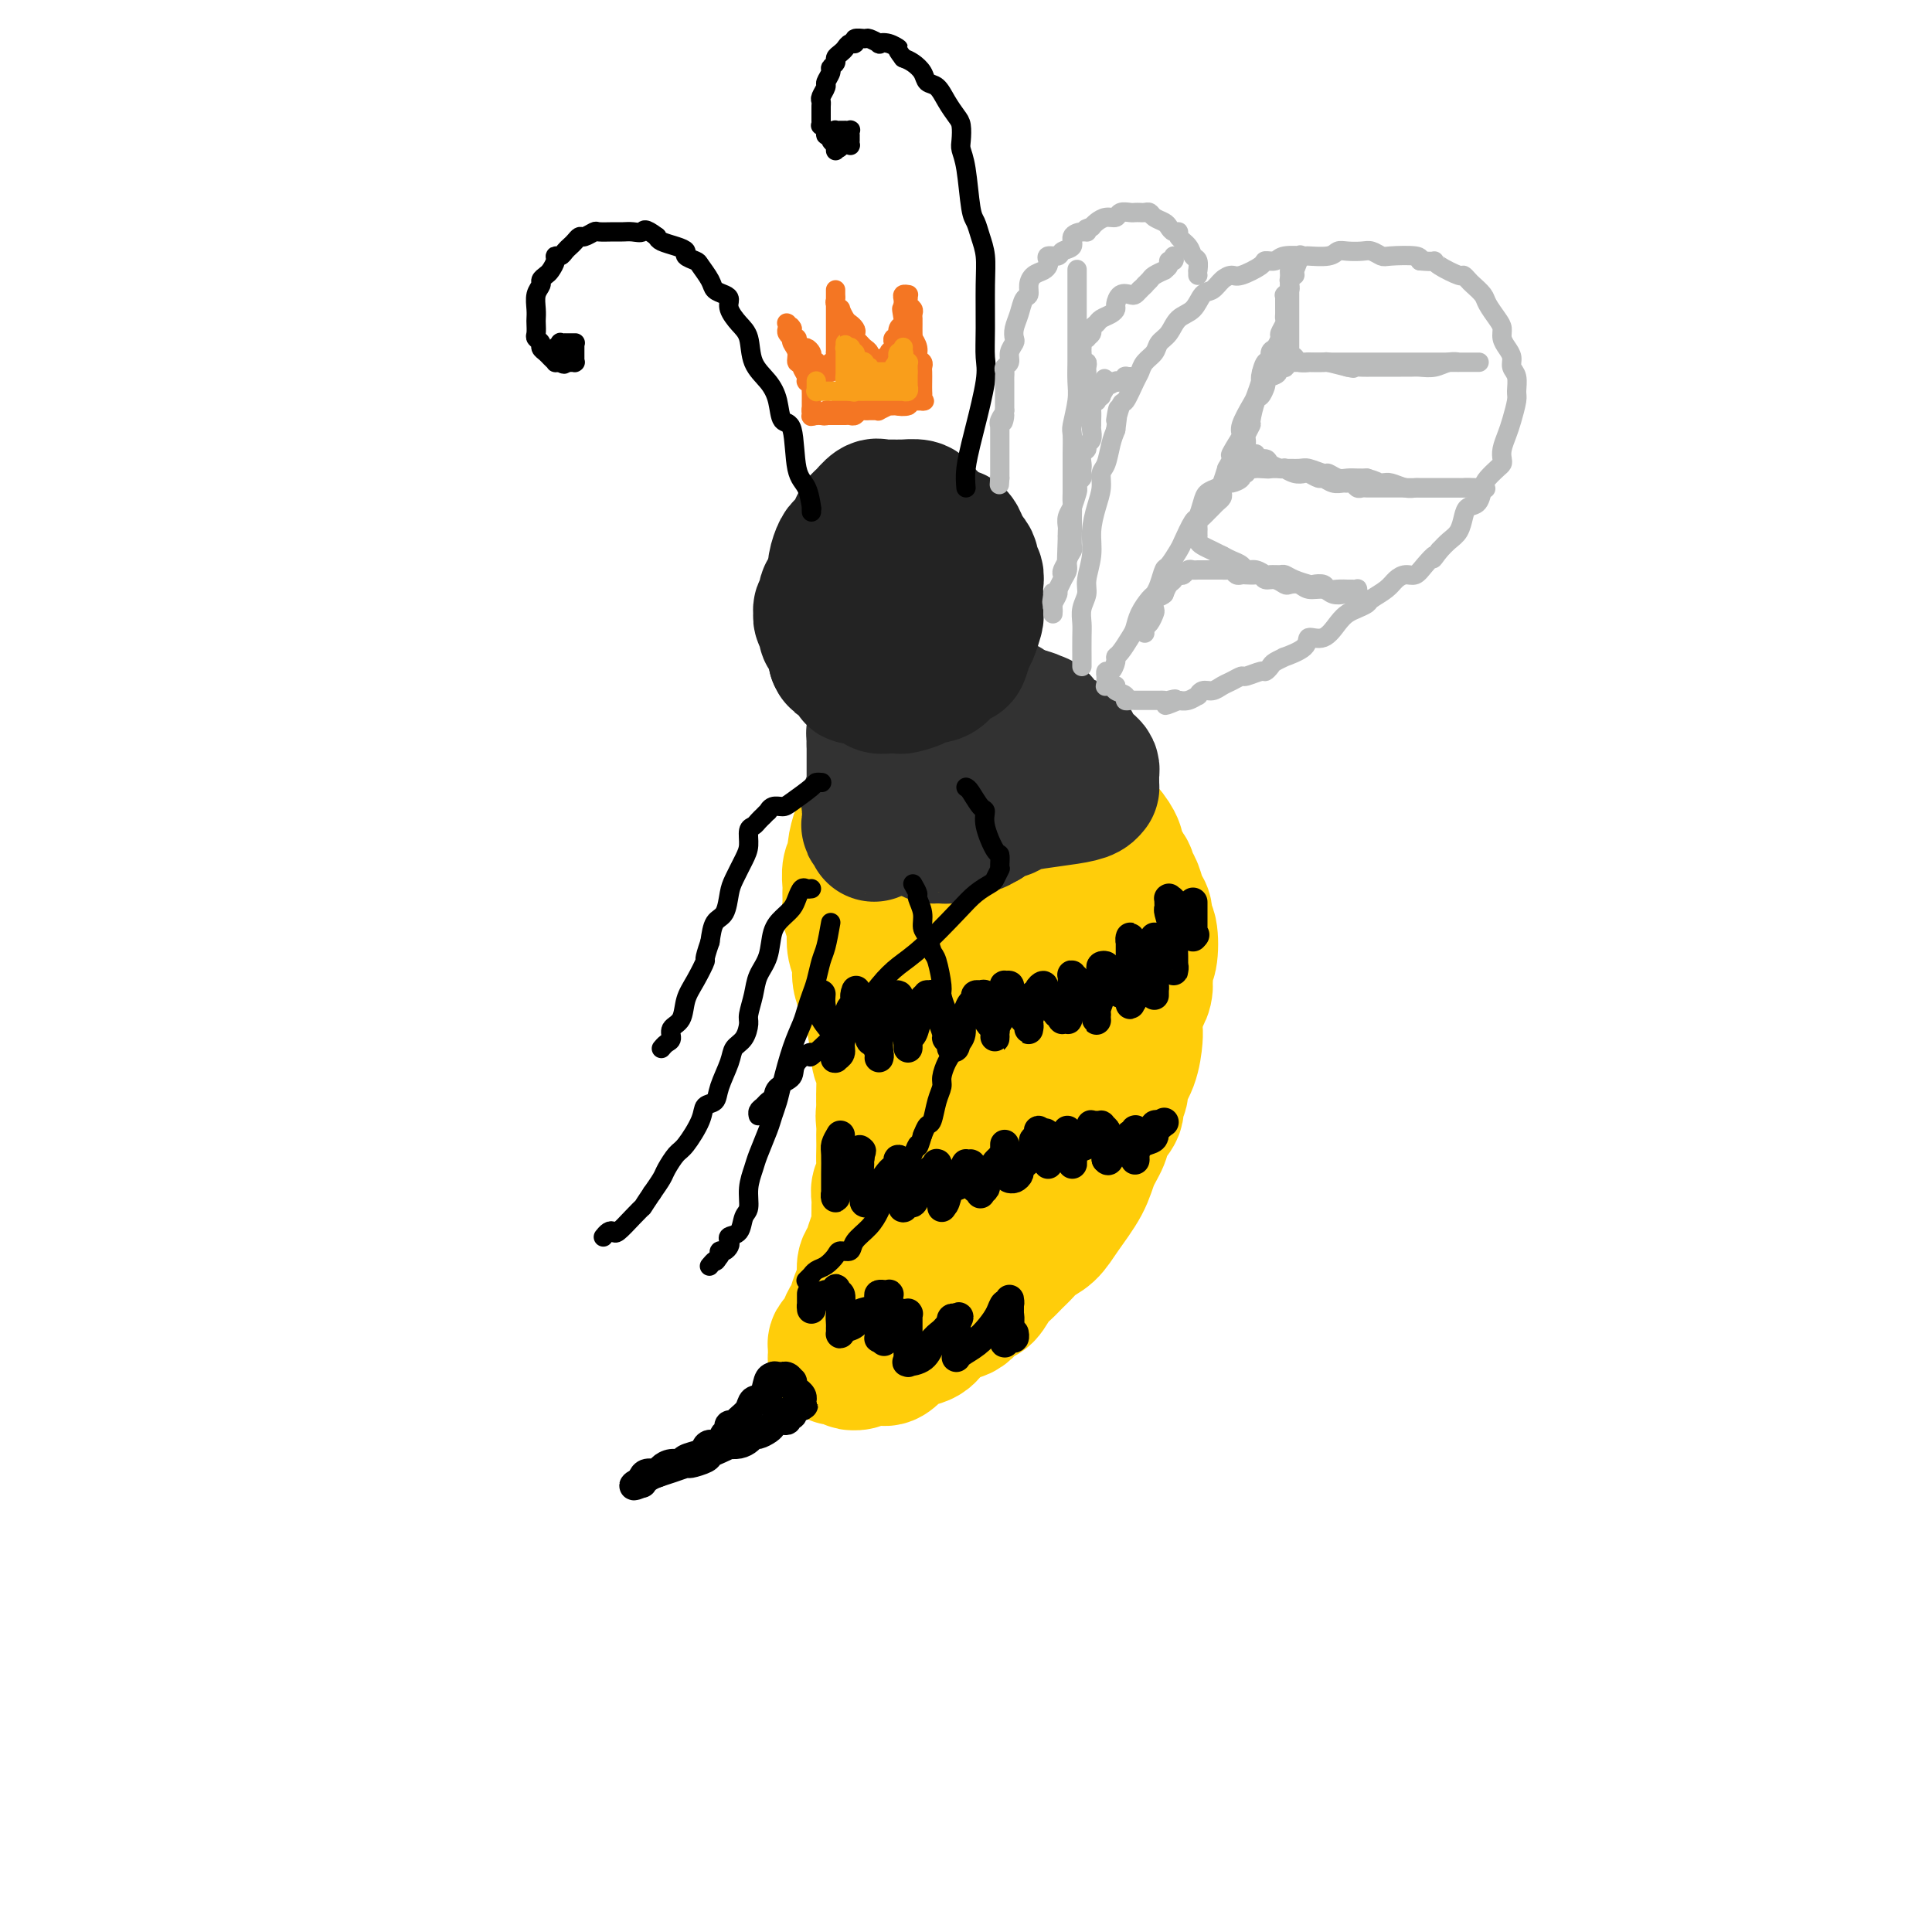 <svg viewBox='0 0 400 400' version='1.1' xmlns='http://www.w3.org/2000/svg' xmlns:xlink='http://www.w3.org/1999/xlink'><g fill='none' stroke='rgb(255,205,10)' stroke-width='28' stroke-linecap='round' stroke-linejoin='round'><path d='M232,178c-0.465,-0.811 -0.931,-1.622 -1,-2c-0.069,-0.378 0.258,-0.324 0,-1c-0.258,-0.676 -1.102,-2.083 -2,-3c-0.898,-0.917 -1.850,-1.345 -3,-2c-1.150,-0.655 -2.497,-1.539 -3,-2c-0.503,-0.461 -0.163,-0.501 -1,-1c-0.837,-0.499 -2.852,-1.458 -4,-2c-1.148,-0.542 -1.429,-0.667 -2,-1c-0.571,-0.333 -1.431,-0.874 -2,-1c-0.569,-0.126 -0.847,0.162 -2,0c-1.153,-0.162 -3.180,-0.776 -4,-1c-0.820,-0.224 -0.432,-0.060 -1,0c-0.568,0.060 -2.090,0.016 -3,0c-0.910,-0.016 -1.206,-0.005 -2,0c-0.794,0.005 -2.084,0.005 -3,0c-0.916,-0.005 -1.457,-0.016 -2,0c-0.543,0.016 -1.088,0.060 -2,0c-0.912,-0.060 -2.190,-0.223 -3,0c-0.810,0.223 -1.151,0.830 -2,1c-0.849,0.170 -2.207,-0.099 -3,0c-0.793,0.099 -1.021,0.565 -1,1c0.021,0.435 0.292,0.839 0,1c-0.292,0.161 -1.146,0.081 -2,0'/><path d='M184,165c-4.820,0.771 -1.869,1.699 -1,2c0.869,0.301 -0.344,-0.024 -1,0c-0.656,0.024 -0.754,0.398 -1,1c-0.246,0.602 -0.639,1.432 -1,2c-0.361,0.568 -0.689,0.875 -1,1c-0.311,0.125 -0.605,0.069 -1,1c-0.395,0.931 -0.890,2.851 -1,4c-0.110,1.149 0.167,1.529 0,2c-0.167,0.471 -0.776,1.034 -1,2c-0.224,0.966 -0.061,2.337 0,3c0.061,0.663 0.020,0.619 0,1c-0.020,0.381 -0.019,1.185 0,2c0.019,0.815 0.057,1.639 0,2c-0.057,0.361 -0.207,0.260 0,1c0.207,0.740 0.773,2.322 1,3c0.227,0.678 0.116,0.451 0,1c-0.116,0.549 -0.237,1.872 0,3c0.237,1.128 0.833,2.059 1,3c0.167,0.941 -0.095,1.890 0,3c0.095,1.110 0.546,2.379 1,3c0.454,0.621 0.910,0.594 1,1c0.090,0.406 -0.186,1.244 0,2c0.186,0.756 0.833,1.428 1,2c0.167,0.572 -0.148,1.043 0,2c0.148,0.957 0.758,2.399 1,3c0.242,0.601 0.118,0.360 0,1c-0.118,0.640 -0.228,2.160 0,3c0.228,0.840 0.793,0.998 1,2c0.207,1.002 0.056,2.847 0,4c-0.056,1.153 -0.016,1.615 0,2c0.016,0.385 0.008,0.692 0,1'/><path d='M183,228c1.083,7.993 0.290,3.975 0,3c-0.290,-0.975 -0.078,1.092 0,2c0.078,0.908 0.022,0.656 0,1c-0.022,0.344 -0.010,1.286 0,2c0.010,0.714 0.017,1.202 0,2c-0.017,0.798 -0.057,1.906 0,3c0.057,1.094 0.211,2.175 0,3c-0.211,0.825 -0.789,1.395 -1,2c-0.211,0.605 -0.056,1.247 0,2c0.056,0.753 0.012,1.618 0,2c-0.012,0.382 0.008,0.280 0,1c-0.008,0.720 -0.045,2.261 0,3c0.045,0.739 0.170,0.676 0,1c-0.170,0.324 -0.637,1.034 -1,2c-0.363,0.966 -0.623,2.189 -1,3c-0.377,0.811 -0.871,1.212 -1,2c-0.129,0.788 0.106,1.965 0,3c-0.106,1.035 -0.553,1.929 -1,3c-0.447,1.071 -0.893,2.318 -1,3c-0.107,0.682 0.125,0.799 0,1c-0.125,0.201 -0.608,0.488 -1,1c-0.392,0.512 -0.694,1.250 -1,2c-0.306,0.750 -0.618,1.511 -1,2c-0.382,0.489 -0.835,0.706 -1,1c-0.165,0.294 -0.042,0.666 0,1c0.042,0.334 0.004,0.629 0,1c-0.004,0.371 0.027,0.818 0,1c-0.027,0.182 -0.110,0.100 0,0c0.110,-0.100 0.414,-0.219 1,0c0.586,0.219 1.453,0.777 2,1c0.547,0.223 0.773,0.112 1,0'/><path d='M177,282c0.914,0.400 1.198,-0.600 2,-1c0.802,-0.400 2.123,-0.200 3,0c0.877,0.200 1.309,0.402 2,0c0.691,-0.402 1.640,-1.407 2,-2c0.360,-0.593 0.131,-0.775 1,-1c0.869,-0.225 2.838,-0.493 4,-1c1.162,-0.507 1.519,-1.253 2,-2c0.481,-0.747 1.088,-1.494 2,-2c0.912,-0.506 2.131,-0.772 3,-1c0.869,-0.228 1.387,-0.417 2,-1c0.613,-0.583 1.319,-1.560 2,-2c0.681,-0.440 1.337,-0.344 2,-1c0.663,-0.656 1.331,-2.063 2,-3c0.669,-0.937 1.337,-1.405 2,-2c0.663,-0.595 1.320,-1.318 2,-2c0.680,-0.682 1.383,-1.322 2,-2c0.617,-0.678 1.148,-1.395 2,-2c0.852,-0.605 2.025,-1.099 3,-2c0.975,-0.901 1.751,-2.208 3,-4c1.249,-1.792 2.969,-4.070 4,-6c1.031,-1.930 1.371,-3.514 2,-5c0.629,-1.486 1.546,-2.874 2,-4c0.454,-1.126 0.446,-1.991 1,-3c0.554,-1.009 1.672,-2.162 2,-3c0.328,-0.838 -0.133,-1.362 0,-2c0.133,-0.638 0.859,-1.388 1,-2c0.141,-0.612 -0.302,-1.084 0,-2c0.302,-0.916 1.349,-2.277 2,-4c0.651,-1.723 0.906,-3.810 1,-5c0.094,-1.190 0.027,-1.483 0,-2c-0.027,-0.517 -0.013,-1.259 0,-2'/><path d='M235,211c0.786,-3.765 0.750,-3.677 1,-4c0.250,-0.323 0.786,-1.056 1,-2c0.214,-0.944 0.106,-2.097 0,-3c-0.106,-0.903 -0.210,-1.555 0,-2c0.210,-0.445 0.733,-0.685 1,-2c0.267,-1.315 0.279,-3.707 0,-5c-0.279,-1.293 -0.849,-1.486 -1,-2c-0.151,-0.514 0.115,-1.347 0,-2c-0.115,-0.653 -0.613,-1.126 -1,-2c-0.387,-0.874 -0.664,-2.149 -1,-3c-0.336,-0.851 -0.730,-1.277 -1,-2c-0.270,-0.723 -0.414,-1.741 -1,-2c-0.586,-0.259 -1.613,0.243 -2,0c-0.387,-0.243 -0.133,-1.231 -1,-2c-0.867,-0.769 -2.855,-1.320 -4,-2c-1.145,-0.680 -1.447,-1.488 -2,-2c-0.553,-0.512 -1.356,-0.728 -2,-1c-0.644,-0.272 -1.131,-0.602 -2,-1c-0.869,-0.398 -2.122,-0.865 -3,-1c-0.878,-0.135 -1.381,0.062 -2,0c-0.619,-0.062 -1.355,-0.383 -2,0c-0.645,0.383 -1.198,1.468 -2,2c-0.802,0.532 -1.854,0.509 -3,1c-1.146,0.491 -2.387,1.497 -3,2c-0.613,0.503 -0.598,0.504 -1,1c-0.402,0.496 -1.222,1.487 -2,2c-0.778,0.513 -1.515,0.549 -2,1c-0.485,0.451 -0.718,1.317 -1,2c-0.282,0.683 -0.614,1.184 -1,2c-0.386,0.816 -0.824,1.947 -1,3c-0.176,1.053 -0.088,2.026 0,3'/><path d='M197,190c-0.313,2.623 -0.094,5.179 0,7c0.094,1.821 0.064,2.906 0,4c-0.064,1.094 -0.161,2.197 0,4c0.161,1.803 0.579,4.305 1,6c0.421,1.695 0.845,2.582 1,5c0.155,2.418 0.042,6.368 0,9c-0.042,2.632 -0.011,3.945 0,5c0.011,1.055 0.003,1.851 0,3c-0.003,1.149 -0.001,2.651 0,4c0.001,1.349 0.001,2.546 0,4c-0.001,1.454 -0.004,3.167 0,4c0.004,0.833 0.015,0.786 0,1c-0.015,0.214 -0.058,0.688 0,1c0.058,0.312 0.216,0.462 0,1c-0.216,0.538 -0.804,1.466 -1,2c-0.196,0.534 0.002,0.675 0,1c-0.002,0.325 -0.203,0.833 0,1c0.203,0.167 0.808,-0.007 1,0c0.192,0.007 -0.031,0.195 0,0c0.031,-0.195 0.315,-0.773 1,-1c0.685,-0.227 1.770,-0.104 3,-1c1.230,-0.896 2.606,-2.810 4,-5c1.394,-2.190 2.806,-4.655 4,-7c1.194,-2.345 2.169,-4.569 3,-7c0.831,-2.431 1.518,-5.071 2,-7c0.482,-1.929 0.760,-3.149 1,-5c0.240,-1.851 0.443,-4.333 1,-6c0.557,-1.667 1.469,-2.519 2,-4c0.531,-1.481 0.681,-3.591 1,-5c0.319,-1.409 0.805,-2.117 1,-3c0.195,-0.883 0.097,-1.942 0,-3'/><path d='M222,198c1.702,-6.850 0.456,-3.975 0,-4c-0.456,-0.025 -0.122,-2.949 0,-5c0.122,-2.051 0.033,-3.229 0,-4c-0.033,-0.771 -0.009,-1.135 0,-2c0.009,-0.865 0.002,-2.232 0,-3c-0.002,-0.768 -0.001,-0.938 0,-1c0.001,-0.062 0.000,-0.018 0,0c-0.000,0.018 -0.000,0.009 0,0'/></g>
<g fill='none' stroke='rgb(50,50,50)' stroke-width='28' stroke-linecap='round' stroke-linejoin='round'><path d='M181,164c0.113,0.318 0.225,0.635 0,1c-0.225,0.365 -0.789,0.777 -1,1c-0.211,0.223 -0.071,0.259 0,1c0.071,0.741 0.072,2.189 0,3c-0.072,0.811 -0.215,0.985 0,1c0.215,0.015 0.790,-0.128 1,0c0.210,0.128 0.056,0.526 0,1c-0.056,0.474 -0.015,1.025 0,1c0.015,-0.025 0.004,-0.625 0,-1c-0.004,-0.375 -0.001,-0.527 0,-2c0.001,-1.473 0.000,-4.269 0,-6c-0.000,-1.731 -0.000,-2.398 0,-3c0.000,-0.602 0.000,-1.141 0,-2c-0.000,-0.859 -0.000,-2.039 0,-3c0.000,-0.961 0.000,-1.703 0,-2c-0.000,-0.297 -0.000,-0.148 0,0'/><path d='M181,154c-0.004,-3.106 -0.015,-1.372 0,-1c0.015,0.372 0.056,-0.617 0,-1c-0.056,-0.383 -0.208,-0.158 0,0c0.208,0.158 0.777,0.249 1,0c0.223,-0.249 0.101,-0.838 0,-1c-0.101,-0.162 -0.182,0.102 0,0c0.182,-0.102 0.625,-0.571 1,-1c0.375,-0.429 0.682,-0.818 1,-1c0.318,-0.182 0.648,-0.157 1,0c0.352,0.157 0.725,0.445 1,0c0.275,-0.445 0.450,-1.622 1,-2c0.550,-0.378 1.473,0.042 2,0c0.527,-0.042 0.657,-0.547 1,-1c0.343,-0.453 0.899,-0.853 1,-1c0.101,-0.147 -0.254,-0.039 0,0c0.254,0.039 1.117,0.011 2,0c0.883,-0.011 1.785,-0.003 2,0c0.215,0.003 -0.256,0.001 0,0c0.256,-0.001 1.239,-0.000 2,0c0.761,0.000 1.299,0.000 2,0c0.701,-0.000 1.564,-0.001 2,0c0.436,0.001 0.444,0.004 1,0c0.556,-0.004 1.658,-0.016 2,0c0.342,0.016 -0.077,0.060 0,0c0.077,-0.060 0.650,-0.222 1,0c0.350,0.222 0.478,0.830 1,1c0.522,0.170 1.439,-0.099 2,0c0.561,0.099 0.766,0.565 1,1c0.234,0.435 0.495,0.839 1,1c0.505,0.161 1.252,0.081 2,0'/><path d='M212,148c3.195,0.687 1.683,0.906 1,1c-0.683,0.094 -0.538,0.063 0,0c0.538,-0.063 1.467,-0.157 2,0c0.533,0.157 0.668,0.567 1,1c0.332,0.433 0.861,0.891 1,1c0.139,0.109 -0.113,-0.129 0,0c0.113,0.129 0.590,0.626 1,1c0.410,0.374 0.754,0.625 1,1c0.246,0.375 0.396,0.875 1,1c0.604,0.125 1.664,-0.125 2,0c0.336,0.125 -0.051,0.625 0,1c0.051,0.375 0.539,0.625 1,1c0.461,0.375 0.894,0.874 1,1c0.106,0.126 -0.115,-0.121 0,0c0.115,0.121 0.567,0.611 1,1c0.433,0.389 0.848,0.678 1,1c0.152,0.322 0.041,0.679 0,1c-0.041,0.321 -0.011,0.607 0,1c0.011,0.393 0.001,0.893 0,1c-0.001,0.107 0.005,-0.179 0,0c-0.005,0.179 -0.020,0.821 0,1c0.020,0.179 0.076,-0.107 0,0c-0.076,0.107 -0.285,0.607 -1,1c-0.715,0.393 -1.936,0.679 -4,1c-2.064,0.321 -4.973,0.679 -7,1c-2.027,0.321 -3.174,0.607 -4,1c-0.826,0.393 -1.332,0.893 -2,1c-0.668,0.107 -1.499,-0.177 -2,0c-0.501,0.177 -0.673,0.817 -1,1c-0.327,0.183 -0.808,-0.091 -1,0c-0.192,0.091 -0.096,0.545 0,1'/><path d='M204,170c-3.620,1.172 -1.670,0.103 -1,0c0.670,-0.103 0.061,0.761 -1,1c-1.061,0.239 -2.575,-0.146 -3,0c-0.425,0.146 0.237,0.824 0,1c-0.237,0.176 -1.374,-0.148 -2,0c-0.626,0.148 -0.741,0.769 -1,1c-0.259,0.231 -0.660,0.072 -1,0c-0.340,-0.072 -0.617,-0.056 -1,0c-0.383,0.056 -0.872,0.153 -1,0c-0.128,-0.153 0.106,-0.556 0,-1c-0.106,-0.444 -0.553,-0.929 -1,-1c-0.447,-0.071 -0.894,0.273 -1,0c-0.106,-0.273 0.130,-1.161 0,-2c-0.130,-0.839 -0.624,-1.629 -1,-2c-0.376,-0.371 -0.633,-0.323 -1,-1c-0.367,-0.677 -0.845,-2.078 -1,-3c-0.155,-0.922 0.011,-1.364 0,-2c-0.011,-0.636 -0.199,-1.467 0,-2c0.199,-0.533 0.785,-0.770 1,-1c0.215,-0.230 0.058,-0.454 0,-1c-0.058,-0.546 -0.017,-1.415 0,-2c0.017,-0.585 0.008,-0.888 0,-1c-0.008,-0.112 -0.017,-0.034 0,0c0.017,0.034 0.061,0.023 0,0c-0.061,-0.023 -0.227,-0.059 0,0c0.227,0.059 0.845,0.212 1,0c0.155,-0.212 -0.154,-0.789 0,-1c0.154,-0.211 0.772,-0.057 1,0c0.228,0.057 0.065,0.016 0,0c-0.065,-0.016 -0.033,-0.008 0,0'/></g>
<g fill='none' stroke='rgb(35,35,35)' stroke-width='28' stroke-linecap='round' stroke-linejoin='round'><path d='M180,111c0.050,0.482 0.101,0.965 0,1c-0.101,0.035 -0.352,-0.377 -1,0c-0.648,0.377 -1.693,1.543 -2,2c-0.307,0.457 0.125,0.203 0,0c-0.125,-0.203 -0.808,-0.356 -1,0c-0.192,0.356 0.106,1.222 0,2c-0.106,0.778 -0.616,1.469 -1,2c-0.384,0.531 -0.641,0.903 -1,1c-0.359,0.097 -0.818,-0.081 -1,0c-0.182,0.081 -0.086,0.421 0,1c0.086,0.579 0.163,1.398 0,2c-0.163,0.602 -0.565,0.988 -1,1c-0.435,0.012 -0.902,-0.349 -1,0c-0.098,0.349 0.174,1.407 0,2c-0.174,0.593 -0.793,0.723 -1,1c-0.207,0.277 -0.000,0.703 0,1c0.000,0.297 -0.207,0.464 0,1c0.207,0.536 0.826,1.442 1,2c0.174,0.558 -0.098,0.768 0,1c0.098,0.232 0.565,0.486 1,1c0.435,0.514 0.839,1.290 1,2c0.161,0.710 0.081,1.355 0,2'/><path d='M173,136c0.585,1.438 0.548,0.032 1,0c0.452,-0.032 1.395,1.311 2,2c0.605,0.689 0.873,0.723 1,1c0.127,0.277 0.113,0.796 0,1c-0.113,0.204 -0.326,0.093 0,0c0.326,-0.093 1.191,-0.169 2,0c0.809,0.169 1.563,0.582 2,1c0.437,0.418 0.558,0.841 1,1c0.442,0.159 1.205,0.053 2,0c0.795,-0.053 1.623,-0.053 2,0c0.377,0.053 0.303,0.158 1,0c0.697,-0.158 2.166,-0.580 3,-1c0.834,-0.420 1.035,-0.837 1,-1c-0.035,-0.163 -0.304,-0.073 0,0c0.304,0.073 1.181,0.127 2,0c0.819,-0.127 1.582,-0.437 2,-1c0.418,-0.563 0.493,-1.381 1,-2c0.507,-0.619 1.446,-1.038 2,-1c0.554,0.038 0.723,0.535 1,0c0.277,-0.535 0.663,-2.102 1,-3c0.337,-0.898 0.626,-1.129 1,-2c0.374,-0.871 0.832,-2.383 1,-3c0.168,-0.617 0.046,-0.340 0,-1c-0.046,-0.660 -0.017,-2.256 0,-3c0.017,-0.744 0.021,-0.636 0,-1c-0.021,-0.364 -0.065,-1.200 0,-2c0.065,-0.800 0.241,-1.562 0,-2c-0.241,-0.438 -0.900,-0.550 -1,-1c-0.100,-0.450 0.358,-1.236 0,-2c-0.358,-0.764 -1.531,-1.504 -2,-2c-0.469,-0.496 -0.235,-0.748 0,-1'/><path d='M199,113c-0.804,-2.721 -1.315,-2.024 -2,-2c-0.685,0.024 -1.544,-0.624 -2,-1c-0.456,-0.376 -0.511,-0.479 -1,-1c-0.489,-0.521 -1.414,-1.460 -2,-2c-0.586,-0.540 -0.835,-0.681 -1,-1c-0.165,-0.319 -0.246,-0.818 -1,-1c-0.754,-0.182 -2.182,-0.049 -3,0c-0.818,0.049 -1.028,0.014 -1,0c0.028,-0.014 0.293,-0.006 0,0c-0.293,0.006 -1.143,0.008 -2,0c-0.857,-0.008 -1.721,-0.028 -2,0c-0.279,0.028 0.027,0.104 0,0c-0.027,-0.104 -0.389,-0.389 -1,0c-0.611,0.389 -1.473,1.453 -2,2c-0.527,0.547 -0.718,0.579 -1,1c-0.282,0.421 -0.654,1.233 -1,2c-0.346,0.767 -0.667,1.491 -1,2c-0.333,0.509 -0.677,0.804 -1,1c-0.323,0.196 -0.623,0.294 -1,1c-0.377,0.706 -0.830,2.020 -1,3c-0.170,0.980 -0.057,1.627 0,2c0.057,0.373 0.057,0.471 0,1c-0.057,0.529 -0.170,1.489 0,2c0.170,0.511 0.625,0.574 1,1c0.375,0.426 0.672,1.217 1,2c0.328,0.783 0.689,1.558 1,2c0.311,0.442 0.572,0.549 1,1c0.428,0.451 1.022,1.245 2,2c0.978,0.755 2.340,1.473 3,2c0.660,0.527 0.617,0.865 1,1c0.383,0.135 1.191,0.068 2,0'/><path d='M185,133c1.588,1.137 1.056,0.980 1,1c-0.056,0.020 0.362,0.217 1,0c0.638,-0.217 1.494,-0.848 2,-1c0.506,-0.152 0.660,0.177 1,0c0.340,-0.177 0.864,-0.859 1,-1c0.136,-0.141 -0.118,0.258 0,0c0.118,-0.258 0.606,-1.172 1,-2c0.394,-0.828 0.694,-1.570 1,-2c0.306,-0.430 0.619,-0.549 1,-1c0.381,-0.451 0.831,-1.234 1,-2c0.169,-0.766 0.058,-1.515 0,-2c-0.058,-0.485 -0.062,-0.706 0,-1c0.062,-0.294 0.190,-0.660 0,-1c-0.190,-0.340 -0.698,-0.654 -1,-1c-0.302,-0.346 -0.399,-0.723 -1,-1c-0.601,-0.277 -1.705,-0.452 -2,-1c-0.295,-0.548 0.218,-1.467 0,-2c-0.218,-0.533 -1.167,-0.679 -2,-1c-0.833,-0.321 -1.550,-0.818 -2,-1c-0.450,-0.182 -0.632,-0.049 -1,0c-0.368,0.049 -0.922,0.013 -1,0c-0.078,-0.013 0.320,-0.003 0,0c-0.320,0.003 -1.357,0.001 -2,0c-0.643,-0.001 -0.893,-0.000 -1,0c-0.107,0.000 -0.071,-0.001 0,0c0.071,0.001 0.176,0.003 0,0c-0.176,-0.003 -0.635,-0.011 -1,0c-0.365,0.011 -0.637,0.041 -1,0c-0.363,-0.041 -0.818,-0.155 -1,0c-0.182,0.155 -0.091,0.577 0,1'/><path d='M179,115c-1.774,0.242 -1.207,0.848 -1,1c0.207,0.152 0.056,-0.152 0,0c-0.056,0.152 -0.016,0.758 0,1c0.016,0.242 0.008,0.121 0,0'/></g>
<g fill='none' stroke='rgb(0,0,0)' stroke-width='6' stroke-linecap='round' stroke-linejoin='round'><path d='M170,206c0.014,-0.154 0.028,-0.308 0,0c-0.028,0.308 -0.099,1.076 0,2c0.099,0.924 0.366,2.002 1,3c0.634,0.998 1.633,1.914 2,3c0.367,1.086 0.102,2.341 0,3c-0.102,0.659 -0.042,0.722 0,1c0.042,0.278 0.067,0.772 0,1c-0.067,0.228 -0.224,0.189 0,0c0.224,-0.189 0.830,-0.527 1,-1c0.170,-0.473 -0.094,-1.083 0,-2c0.094,-0.917 0.547,-2.143 1,-3c0.453,-0.857 0.906,-1.344 1,-2c0.094,-0.656 -0.171,-1.482 0,-2c0.171,-0.518 0.778,-0.727 1,-1c0.222,-0.273 0.060,-0.609 0,-1c-0.060,-0.391 -0.016,-0.837 0,-1c0.016,-0.163 0.004,-0.044 0,0c-0.004,0.044 -0.001,0.013 0,0c0.001,-0.013 0.001,-0.006 0,0'/><path d='M177,206c0.570,-1.775 -0.006,-0.714 0,0c0.006,0.714 0.593,1.079 1,2c0.407,0.921 0.635,2.397 1,3c0.365,0.603 0.868,0.333 1,1c0.132,0.667 -0.108,2.270 0,3c0.108,0.730 0.565,0.588 1,1c0.435,0.412 0.849,1.377 1,2c0.151,0.623 0.039,0.903 0,1c-0.039,0.097 -0.007,0.009 0,0c0.007,-0.009 -0.013,0.060 0,0c0.013,-0.060 0.059,-0.251 0,-1c-0.059,-0.749 -0.222,-2.057 0,-3c0.222,-0.943 0.830,-1.521 1,-2c0.170,-0.479 -0.098,-0.861 0,-2c0.098,-1.139 0.561,-3.037 1,-4c0.439,-0.963 0.853,-0.991 1,-1c0.147,-0.009 0.025,-0.000 0,0c-0.025,0.000 0.045,-0.008 0,0c-0.045,0.008 -0.205,0.033 0,0c0.205,-0.033 0.777,-0.122 1,0c0.223,0.122 0.099,0.456 0,1c-0.099,0.544 -0.171,1.298 0,2c0.171,0.702 0.586,1.351 1,2'/><path d='M187,211c0.403,0.660 -0.088,0.311 0,1c0.088,0.689 0.756,2.415 1,3c0.244,0.585 0.066,0.028 0,0c-0.066,-0.028 -0.018,0.472 0,1c0.018,0.528 0.008,1.082 0,1c-0.008,-0.082 -0.013,-0.802 0,-1c0.013,-0.198 0.046,0.126 0,0c-0.046,-0.126 -0.170,-0.702 0,-1c0.170,-0.298 0.633,-0.317 1,-1c0.367,-0.683 0.638,-2.029 1,-3c0.362,-0.971 0.814,-1.567 1,-2c0.186,-0.433 0.106,-0.704 0,-1c-0.106,-0.296 -0.240,-0.617 0,-1c0.240,-0.383 0.852,-0.830 1,-1c0.148,-0.170 -0.168,-0.065 0,0c0.168,0.065 0.820,0.091 1,0c0.180,-0.091 -0.110,-0.298 0,0c0.110,0.298 0.622,1.102 1,2c0.378,0.898 0.623,1.891 1,3c0.377,1.109 0.886,2.333 1,3c0.114,0.667 -0.165,0.777 0,1c0.165,0.223 0.775,0.560 1,1c0.225,0.440 0.064,0.983 0,1c-0.064,0.017 -0.032,-0.491 0,-1'/><path d='M197,216c0.781,1.622 0.734,0.676 1,0c0.266,-0.676 0.846,-1.084 1,-2c0.154,-0.916 -0.117,-2.340 0,-3c0.117,-0.660 0.624,-0.555 1,-1c0.376,-0.445 0.623,-1.440 1,-2c0.377,-0.560 0.886,-0.686 1,-1c0.114,-0.314 -0.167,-0.816 0,-1c0.167,-0.184 0.780,-0.051 1,0c0.220,0.051 0.045,0.020 0,0c-0.045,-0.020 0.040,-0.028 0,0c-0.040,0.028 -0.204,0.091 0,0c0.204,-0.091 0.776,-0.337 1,0c0.224,0.337 0.098,1.256 0,2c-0.098,0.744 -0.170,1.314 0,2c0.170,0.686 0.582,1.487 1,2c0.418,0.513 0.843,0.738 1,1c0.157,0.262 0.045,0.561 0,1c-0.045,0.439 -0.023,1.018 0,1c0.023,-0.018 0.047,-0.634 0,-1c-0.047,-0.366 -0.167,-0.483 0,-1c0.167,-0.517 0.619,-1.433 1,-2c0.381,-0.567 0.690,-0.783 1,-1'/><path d='M208,210c0.309,-1.095 0.082,-2.332 0,-3c-0.082,-0.668 -0.018,-0.768 0,-1c0.018,-0.232 -0.010,-0.596 0,-1c0.010,-0.404 0.058,-0.848 0,-1c-0.058,-0.152 -0.223,-0.010 0,0c0.223,0.010 0.833,-0.110 1,0c0.167,0.110 -0.109,0.449 0,1c0.109,0.551 0.604,1.314 1,2c0.396,0.686 0.695,1.295 1,2c0.305,0.705 0.618,1.506 1,2c0.382,0.494 0.833,0.681 1,1c0.167,0.319 0.049,0.770 0,1c-0.049,0.230 -0.028,0.240 0,0c0.028,-0.240 0.064,-0.729 0,-1c-0.064,-0.271 -0.228,-0.324 0,-1c0.228,-0.676 0.850,-1.975 1,-3c0.150,-1.025 -0.170,-1.775 0,-2c0.170,-0.225 0.829,0.074 1,0c0.171,-0.074 -0.146,-0.520 0,-1c0.146,-0.480 0.756,-0.994 1,-1c0.244,-0.006 0.122,0.497 0,1'/><path d='M216,205c0.571,-0.965 -0.001,-0.379 0,0c0.001,0.379 0.575,0.550 1,1c0.425,0.450 0.701,1.178 1,2c0.299,0.822 0.620,1.737 1,2c0.380,0.263 0.820,-0.125 1,0c0.180,0.125 0.100,0.762 0,1c-0.100,0.238 -0.219,0.076 0,0c0.219,-0.076 0.777,-0.066 1,0c0.223,0.066 0.112,0.187 0,0c-0.112,-0.187 -0.226,-0.684 0,-1c0.226,-0.316 0.793,-0.453 1,-1c0.207,-0.547 0.055,-1.505 0,-2c-0.055,-0.495 -0.015,-0.529 0,-1c0.015,-0.471 0.003,-1.381 0,-2c-0.003,-0.619 0.003,-0.947 0,-1c-0.003,-0.053 -0.016,0.170 0,0c0.016,-0.170 0.060,-0.731 0,-1c-0.060,-0.269 -0.223,-0.246 0,0c0.223,0.246 0.834,0.714 1,1c0.166,0.286 -0.113,0.389 0,1c0.113,0.611 0.618,1.731 1,2c0.382,0.269 0.641,-0.312 1,0c0.359,0.312 0.817,1.518 1,2c0.183,0.482 0.092,0.241 0,0'/><path d='M226,208c0.845,1.087 0.957,1.803 1,2c0.043,0.197 0.015,-0.125 0,0c-0.015,0.125 -0.018,0.697 0,1c0.018,0.303 0.057,0.336 0,0c-0.057,-0.336 -0.212,-1.042 0,-2c0.212,-0.958 0.789,-2.169 1,-3c0.211,-0.831 0.055,-1.284 0,-2c-0.055,-0.716 -0.011,-1.695 0,-2c0.011,-0.305 -0.012,0.065 0,0c0.012,-0.065 0.058,-0.564 0,-1c-0.058,-0.436 -0.222,-0.808 0,-1c0.222,-0.192 0.828,-0.203 1,0c0.172,0.203 -0.090,0.619 0,1c0.090,0.381 0.531,0.728 1,1c0.469,0.272 0.967,0.468 1,1c0.033,0.532 -0.397,1.401 0,2c0.397,0.599 1.623,0.928 2,1c0.377,0.072 -0.095,-0.115 0,0c0.095,0.115 0.756,0.531 1,1c0.244,0.469 0.070,0.991 0,1c-0.070,0.009 -0.035,-0.496 0,-1'/><path d='M234,207c0.928,0.651 0.249,-0.220 0,-1c-0.249,-0.780 -0.067,-1.467 0,-2c0.067,-0.533 0.018,-0.912 0,-2c-0.018,-1.088 -0.005,-2.885 0,-4c0.005,-1.115 0.000,-1.549 0,-2c-0.000,-0.451 0.003,-0.919 0,-1c-0.003,-0.081 -0.013,0.227 0,0c0.013,-0.227 0.048,-0.987 0,-1c-0.048,-0.013 -0.181,0.721 0,1c0.181,0.279 0.675,0.102 1,1c0.325,0.898 0.479,2.871 1,4c0.521,1.129 1.407,1.413 2,2c0.593,0.587 0.891,1.478 1,2c0.109,0.522 0.029,0.676 0,1c-0.029,0.324 -0.008,0.818 0,1c0.008,0.182 0.002,0.052 0,0c-0.002,-0.052 -0.001,-0.025 0,0c0.001,0.025 0.000,0.049 0,0c-0.000,-0.049 -0.000,-0.170 0,-1c0.000,-0.830 0.000,-2.369 0,-3c-0.000,-0.631 -0.000,-0.354 0,-1c0.000,-0.646 0.000,-2.216 0,-3c-0.000,-0.784 -0.000,-0.782 0,-1c0.000,-0.218 0.000,-0.656 0,-1c-0.000,-0.344 -0.000,-0.593 0,-1c0.000,-0.407 0.000,-0.974 0,-1c-0.000,-0.026 -0.000,0.487 0,1'/><path d='M239,195c-0.104,-1.451 -0.364,-0.078 0,1c0.364,1.078 1.351,1.862 2,2c0.649,0.138 0.958,-0.369 1,0c0.042,0.369 -0.185,1.613 0,2c0.185,0.387 0.782,-0.085 1,0c0.218,0.085 0.058,0.725 0,1c-0.058,0.275 -0.015,0.185 0,0c0.015,-0.185 0.000,-0.467 0,-1c-0.000,-0.533 0.014,-1.319 0,-2c-0.014,-0.681 -0.056,-1.257 0,-2c0.056,-0.743 0.211,-1.653 0,-3c-0.211,-1.347 -0.788,-3.131 -1,-4c-0.212,-0.869 -0.057,-0.822 0,-1c0.057,-0.178 0.018,-0.583 0,-1c-0.018,-0.417 -0.016,-0.848 0,-1c0.016,-0.152 0.046,-0.024 0,0c-0.046,0.024 -0.167,-0.056 0,0c0.167,0.056 0.623,0.248 1,1c0.377,0.752 0.675,2.062 1,3c0.325,0.938 0.675,1.503 1,2c0.325,0.497 0.623,0.927 1,1c0.377,0.073 0.832,-0.211 1,0c0.168,0.211 0.048,0.917 0,1c-0.048,0.083 -0.024,-0.459 0,-1'/><path d='M247,193c0.774,1.080 0.207,0.281 0,0c-0.207,-0.281 -0.056,-0.044 0,0c0.056,0.044 0.015,-0.104 0,-1c-0.015,-0.896 -0.004,-2.541 0,-3c0.004,-0.459 0.001,0.269 0,0c-0.001,-0.269 -0.000,-1.534 0,-2c0.000,-0.466 0.000,-0.133 0,0c-0.000,0.133 -0.000,0.067 0,0'/><path d='M174,235c-0.423,0.717 -0.845,1.435 -1,2c-0.155,0.565 -0.041,0.979 0,2c0.041,1.021 0.010,2.649 0,4c-0.010,1.351 0.001,2.425 0,3c-0.001,0.575 -0.012,0.650 0,1c0.012,0.350 0.049,0.973 0,1c-0.049,0.027 -0.185,-0.543 0,-1c0.185,-0.457 0.689,-0.801 1,-1c0.311,-0.199 0.427,-0.253 1,-1c0.573,-0.747 1.604,-2.189 2,-3c0.396,-0.811 0.159,-0.992 0,-1c-0.159,-0.008 -0.239,0.158 0,0c0.239,-0.158 0.796,-0.640 1,-1c0.204,-0.360 0.055,-0.597 0,-1c-0.055,-0.403 -0.016,-0.972 0,-1c0.016,-0.028 0.008,0.486 0,1'/><path d='M178,239c0.769,-1.178 0.192,-0.625 0,0c-0.192,0.625 0.001,1.320 0,2c-0.001,0.680 -0.196,1.344 0,2c0.196,0.656 0.784,1.304 1,2c0.216,0.696 0.062,1.440 0,2c-0.062,0.560 -0.031,0.935 0,1c0.031,0.065 0.064,-0.182 0,0c-0.064,0.182 -0.223,0.791 0,1c0.223,0.209 0.828,0.017 1,0c0.172,-0.017 -0.091,0.143 0,0c0.091,-0.143 0.535,-0.587 1,-1c0.465,-0.413 0.951,-0.794 1,-1c0.049,-0.206 -0.341,-0.236 0,-1c0.341,-0.764 1.411,-2.262 2,-3c0.589,-0.738 0.698,-0.715 1,-1c0.302,-0.285 0.799,-0.878 1,-1c0.201,-0.122 0.106,0.225 0,0c-0.106,-0.225 -0.225,-1.024 0,-1c0.225,0.024 0.792,0.870 1,1c0.208,0.130 0.056,-0.455 0,0c-0.056,0.455 -0.015,1.951 0,3c0.015,1.049 0.004,1.652 0,2c-0.004,0.348 -0.001,0.440 0,1c0.001,0.560 0.000,1.589 0,2c-0.000,0.411 -0.000,0.206 0,0'/><path d='M187,249c0.168,1.446 0.086,1.061 0,1c-0.086,-0.061 -0.178,0.202 0,0c0.178,-0.202 0.625,-0.870 1,-1c0.375,-0.130 0.678,0.278 1,0c0.322,-0.278 0.665,-1.241 1,-2c0.335,-0.759 0.664,-1.314 1,-2c0.336,-0.686 0.679,-1.504 1,-2c0.321,-0.496 0.621,-0.670 1,-1c0.379,-0.330 0.837,-0.816 1,-1c0.163,-0.184 0.029,-0.067 0,0c-0.029,0.067 0.045,0.084 0,0c-0.045,-0.084 -0.208,-0.268 0,0c0.208,0.268 0.788,0.989 1,2c0.212,1.011 0.057,2.313 0,3c-0.057,0.687 -0.015,0.759 0,1c0.015,0.241 0.004,0.650 0,1c-0.004,0.350 -0.001,0.640 0,1c0.001,0.360 0.000,0.789 0,1c-0.000,0.211 -0.000,0.203 0,0c0.000,-0.203 0.000,-0.602 0,-1'/><path d='M195,249c0.354,1.124 0.740,-0.066 1,-1c0.260,-0.934 0.395,-1.613 1,-2c0.605,-0.387 1.679,-0.482 2,-1c0.321,-0.518 -0.111,-1.459 0,-2c0.111,-0.541 0.766,-0.681 1,-1c0.234,-0.319 0.049,-0.817 0,-1c-0.049,-0.183 0.039,-0.049 0,0c-0.039,0.049 -0.206,0.015 0,0c0.206,-0.015 0.786,-0.011 1,0c0.214,0.011 0.061,0.030 0,0c-0.061,-0.030 -0.031,-0.110 0,0c0.031,0.110 0.061,0.408 0,1c-0.061,0.592 -0.214,1.478 0,2c0.214,0.522 0.793,0.679 1,1c0.207,0.321 0.040,0.805 0,1c-0.040,0.195 0.046,0.102 0,0c-0.046,-0.102 -0.223,-0.212 0,0c0.223,0.212 0.847,0.745 1,1c0.153,0.255 -0.166,0.234 0,0c0.166,-0.234 0.818,-0.679 1,-1c0.182,-0.321 -0.106,-0.519 0,-1c0.106,-0.481 0.605,-1.245 1,-2c0.395,-0.755 0.684,-1.501 1,-2c0.316,-0.499 0.658,-0.749 1,-1'/><path d='M207,240c0.845,-1.265 0.959,-0.927 1,-1c0.041,-0.073 0.011,-0.556 0,-1c-0.011,-0.444 -0.003,-0.848 0,-1c0.003,-0.152 0.001,-0.053 0,0c-0.001,0.053 -0.000,0.061 0,0c0.000,-0.061 0.000,-0.190 0,0c-0.000,0.190 -0.001,0.698 0,1c0.001,0.302 0.004,0.396 0,1c-0.004,0.604 -0.015,1.717 0,2c0.015,0.283 0.056,-0.264 0,0c-0.056,0.264 -0.208,1.340 0,2c0.208,0.660 0.778,0.906 1,1c0.222,0.094 0.097,0.036 0,0c-0.097,-0.036 -0.167,-0.051 0,0c0.167,0.051 0.571,0.168 1,0c0.429,-0.168 0.884,-0.621 1,-1c0.116,-0.379 -0.109,-0.683 0,-1c0.109,-0.317 0.550,-0.648 1,-1c0.450,-0.352 0.909,-0.724 1,-1c0.091,-0.276 -0.187,-0.457 0,-1c0.187,-0.543 0.837,-1.449 1,-2c0.163,-0.551 -0.163,-0.746 0,-1c0.163,-0.254 0.813,-0.569 1,-1c0.187,-0.431 -0.089,-0.980 0,-1c0.089,-0.020 0.545,0.490 1,1'/><path d='M216,235c1.099,-1.197 0.347,0.310 0,1c-0.347,0.690 -0.289,0.563 0,1c0.289,0.437 0.810,1.438 1,2c0.190,0.562 0.050,0.683 0,1c-0.050,0.317 -0.010,0.828 0,1c0.010,0.172 -0.009,0.005 0,0c0.009,-0.005 0.045,0.154 0,0c-0.045,-0.154 -0.171,-0.620 0,-1c0.171,-0.380 0.638,-0.676 1,-1c0.362,-0.324 0.619,-0.678 1,-1c0.381,-0.322 0.887,-0.613 1,-1c0.113,-0.387 -0.166,-0.870 0,-1c0.166,-0.130 0.776,0.094 1,0c0.224,-0.094 0.060,-0.506 0,-1c-0.060,-0.494 -0.017,-1.072 0,-1c0.017,0.072 0.008,0.792 0,1c-0.008,0.208 -0.016,-0.096 0,0c0.016,0.096 0.056,0.593 0,1c-0.056,0.407 -0.207,0.725 0,1c0.207,0.275 0.774,0.507 1,1c0.226,0.493 0.113,1.246 0,2'/><path d='M222,240c0.155,1.157 0.044,1.049 0,1c-0.044,-0.049 -0.019,-0.040 0,0c0.019,0.040 0.033,0.110 0,0c-0.033,-0.110 -0.114,-0.401 0,-1c0.114,-0.599 0.422,-1.505 1,-2c0.578,-0.495 1.427,-0.577 2,-1c0.573,-0.423 0.870,-1.185 1,-2c0.130,-0.815 0.091,-1.682 0,-2c-0.091,-0.318 -0.236,-0.086 0,0c0.236,0.086 0.852,0.026 1,0c0.148,-0.026 -0.170,-0.019 0,0c0.170,0.019 0.830,0.051 1,0c0.170,-0.051 -0.151,-0.186 0,0c0.151,0.186 0.772,0.694 1,1c0.228,0.306 0.061,0.410 0,1c-0.061,0.590 -0.016,1.664 0,2c0.016,0.336 0.004,-0.068 0,0c-0.004,0.068 -0.001,0.607 0,1c0.001,0.393 0.000,0.642 0,1c-0.000,0.358 -0.000,0.827 0,1c0.000,0.173 0.000,0.049 0,0c-0.000,-0.049 -0.000,-0.025 0,0'/><path d='M229,240c0.658,0.910 0.802,-0.315 1,-1c0.198,-0.685 0.449,-0.828 1,-1c0.551,-0.172 1.401,-0.372 2,-1c0.599,-0.628 0.945,-1.685 1,-2c0.055,-0.315 -0.181,0.111 0,0c0.181,-0.111 0.781,-0.759 1,-1c0.219,-0.241 0.059,-0.076 0,0c-0.059,0.076 -0.016,0.063 0,0c0.016,-0.063 0.004,-0.175 0,0c-0.004,0.175 -0.001,0.637 0,1c0.001,0.363 0.000,0.627 0,1c-0.000,0.373 -0.000,0.857 0,1c0.000,0.143 -0.000,-0.053 0,0c0.000,0.053 0.000,0.354 0,1c-0.000,0.646 -0.001,1.635 0,2c0.001,0.365 0.002,0.105 0,0c-0.002,-0.105 -0.008,-0.056 0,0c0.008,0.056 0.031,0.118 0,0c-0.031,-0.118 -0.114,-0.417 0,-1c0.114,-0.583 0.427,-1.448 1,-2c0.573,-0.552 1.408,-0.789 2,-1c0.592,-0.211 0.942,-0.397 1,-1c0.058,-0.603 -0.177,-1.624 0,-2c0.177,-0.376 0.765,-0.107 1,0c0.235,0.107 0.118,0.054 0,0'/><path d='M240,233c1.833,-1.167 0.917,-0.583 0,0'/><path d='M168,268c-0.000,-0.091 -0.000,-0.182 0,0c0.000,0.182 0.000,0.638 0,1c-0.000,0.362 -0.001,0.630 0,1c0.001,0.370 0.002,0.843 0,1c-0.002,0.157 -0.008,-0.000 0,0c0.008,0.000 0.029,0.159 0,0c-0.029,-0.159 -0.109,-0.634 0,-1c0.109,-0.366 0.408,-0.621 1,-1c0.592,-0.379 1.478,-0.882 2,-1c0.522,-0.118 0.679,0.148 1,0c0.321,-0.148 0.804,-0.711 1,-1c0.196,-0.289 0.104,-0.304 0,0c-0.104,0.304 -0.220,0.928 0,1c0.220,0.072 0.777,-0.408 1,0c0.223,0.408 0.111,1.704 0,3'/><path d='M174,271c0.464,0.581 0.124,0.535 0,1c-0.124,0.465 -0.031,1.442 0,2c0.031,0.558 0.002,0.698 0,1c-0.002,0.302 0.025,0.768 0,1c-0.025,0.232 -0.102,0.232 0,0c0.102,-0.232 0.381,-0.696 1,-1c0.619,-0.304 1.576,-0.449 2,-1c0.424,-0.551 0.314,-1.506 1,-2c0.686,-0.494 2.169,-0.525 3,-1c0.831,-0.475 1.011,-1.395 1,-2c-0.011,-0.605 -0.213,-0.895 0,-1c0.213,-0.105 0.842,-0.025 1,0c0.158,0.025 -0.153,-0.005 0,0c0.153,0.005 0.770,0.046 1,0c0.230,-0.046 0.072,-0.177 0,0c-0.072,0.177 -0.058,0.663 0,1c0.058,0.337 0.159,0.524 0,1c-0.159,0.476 -0.578,1.242 -1,2c-0.422,0.758 -0.846,1.510 -1,2c-0.154,0.490 -0.039,0.720 0,1c0.039,0.280 0.000,0.611 0,1c-0.000,0.389 0.038,0.835 0,1c-0.038,0.165 -0.154,0.047 0,0c0.154,-0.047 0.577,-0.024 1,0'/><path d='M183,277c0.128,1.424 -0.053,0.483 0,0c0.053,-0.483 0.339,-0.508 1,-1c0.661,-0.492 1.698,-1.452 2,-2c0.302,-0.548 -0.129,-0.683 0,-1c0.129,-0.317 0.819,-0.817 1,-1c0.181,-0.183 -0.148,-0.051 0,0c0.148,0.051 0.772,0.019 1,0c0.228,-0.019 0.061,-0.027 0,0c-0.061,0.027 -0.016,0.089 0,0c0.016,-0.089 0.004,-0.328 0,0c-0.004,0.328 -0.001,1.221 0,2c0.001,0.779 0.000,1.442 0,2c-0.000,0.558 0.001,1.011 0,2c-0.001,0.989 -0.003,2.514 0,3c0.003,0.486 0.011,-0.067 0,0c-0.011,0.067 -0.039,0.755 0,1c0.039,0.245 0.147,0.049 0,0c-0.147,-0.049 -0.548,0.051 0,0c0.548,-0.051 2.045,-0.252 3,-1c0.955,-0.748 1.366,-2.042 2,-3c0.634,-0.958 1.490,-1.581 2,-2c0.510,-0.419 0.675,-0.634 1,-1c0.325,-0.366 0.809,-0.882 1,-1c0.191,-0.118 0.090,0.160 0,0c-0.090,-0.160 -0.169,-0.760 0,-1c0.169,-0.240 0.584,-0.120 1,0'/><path d='M198,273c1.083,-1.063 0.290,0.278 0,1c-0.290,0.722 -0.078,0.823 0,1c0.078,0.177 0.021,0.429 0,1c-0.021,0.571 -0.005,1.459 0,2c0.005,0.541 0.001,0.734 0,1c-0.001,0.266 0.001,0.605 0,1c-0.001,0.395 -0.006,0.847 0,1c0.006,0.153 0.021,0.008 0,0c-0.021,-0.008 -0.080,0.122 0,0c0.080,-0.122 0.297,-0.496 1,-1c0.703,-0.504 1.891,-1.139 3,-2c1.109,-0.861 2.140,-1.947 3,-3c0.860,-1.053 1.551,-2.072 2,-3c0.449,-0.928 0.656,-1.764 1,-2c0.344,-0.236 0.824,0.127 1,0c0.176,-0.127 0.047,-0.743 0,-1c-0.047,-0.257 -0.012,-0.153 0,0c0.012,0.153 -0.001,0.356 0,1c0.001,0.644 0.014,1.731 0,2c-0.014,0.269 -0.056,-0.278 0,0c0.056,0.278 0.211,1.381 0,2c-0.211,0.619 -0.789,0.754 -1,1c-0.211,0.246 -0.057,0.605 0,1c0.057,0.395 0.016,0.827 0,1c-0.016,0.173 -0.008,0.086 0,0'/><path d='M208,277c-0.158,1.293 -0.053,1.027 0,1c0.053,-0.027 0.053,0.185 0,0c-0.053,-0.185 -0.158,-0.768 0,-1c0.158,-0.232 0.578,-0.114 1,0c0.422,0.114 0.844,0.223 1,0c0.156,-0.223 0.044,-0.778 0,-1c-0.044,-0.222 -0.022,-0.111 0,0'/><path d='M161,285c-0.325,-0.027 -0.649,-0.054 -1,0c-0.351,0.054 -0.728,0.189 -1,1c-0.272,0.811 -0.440,2.298 -1,3c-0.560,0.702 -1.513,0.618 -2,1c-0.487,0.382 -0.509,1.229 -1,2c-0.491,0.771 -1.451,1.465 -2,2c-0.549,0.535 -0.686,0.912 -1,1c-0.314,0.088 -0.804,-0.112 -1,0c-0.196,0.112 -0.098,0.537 0,1c0.098,0.463 0.194,0.964 0,1c-0.194,0.036 -0.680,-0.394 -1,0c-0.320,0.394 -0.475,1.611 -1,2c-0.525,0.389 -1.421,-0.049 -2,0c-0.579,0.049 -0.840,0.587 -1,1c-0.160,0.413 -0.218,0.702 -1,1c-0.782,0.298 -2.289,0.606 -3,1c-0.711,0.394 -0.628,0.875 -1,1c-0.372,0.125 -1.200,-0.107 -2,0c-0.800,0.107 -1.574,0.554 -2,1c-0.426,0.446 -0.506,0.893 -1,1c-0.494,0.107 -1.402,-0.125 -2,0c-0.598,0.125 -0.885,0.607 -1,1c-0.115,0.393 -0.057,0.696 0,1'/><path d='M133,307c-2.765,1.241 -1.678,0.344 -1,0c0.678,-0.344 0.946,-0.133 1,0c0.054,0.133 -0.108,0.189 0,0c0.108,-0.189 0.485,-0.624 1,-1c0.515,-0.376 1.168,-0.692 2,-1c0.832,-0.308 1.843,-0.607 3,-1c1.157,-0.393 2.459,-0.879 3,-1c0.541,-0.121 0.321,0.121 1,0c0.679,-0.121 2.257,-0.607 3,-1c0.743,-0.393 0.650,-0.693 1,-1c0.350,-0.307 1.144,-0.621 2,-1c0.856,-0.379 1.774,-0.824 2,-1c0.226,-0.176 -0.239,-0.085 0,0c0.239,0.085 1.181,0.163 2,0c0.819,-0.163 1.515,-0.568 2,-1c0.485,-0.432 0.760,-0.890 1,-1c0.240,-0.110 0.445,0.128 1,0c0.555,-0.128 1.459,-0.622 2,-1c0.541,-0.378 0.718,-0.641 1,-1c0.282,-0.359 0.668,-0.813 1,-1c0.332,-0.187 0.611,-0.105 1,0c0.389,0.105 0.888,0.234 1,0c0.112,-0.234 -0.162,-0.832 0,-1c0.162,-0.168 0.761,0.095 1,0c0.239,-0.095 0.120,-0.547 0,-1'/><path d='M164,292c4.751,-2.261 1.130,-0.413 0,0c-1.130,0.413 0.233,-0.607 1,-1c0.767,-0.393 0.937,-0.158 1,0c0.063,0.158 0.017,0.238 0,0c-0.017,-0.238 -0.005,-0.795 0,-1c0.005,-0.205 0.002,-0.058 0,0c-0.002,0.058 -0.005,0.026 0,0c0.005,-0.026 0.016,-0.045 0,0c-0.016,0.045 -0.061,0.153 0,0c0.061,-0.153 0.226,-0.567 0,-1c-0.226,-0.433 -0.845,-0.886 -1,-1c-0.155,-0.114 0.152,0.109 0,0c-0.152,-0.109 -0.763,-0.551 -1,-1c-0.237,-0.449 -0.101,-0.905 0,-1c0.101,-0.095 0.167,0.171 0,0c-0.167,-0.171 -0.565,-0.777 -1,-1c-0.435,-0.223 -0.905,-0.061 -1,0c-0.095,0.061 0.184,0.022 0,0c-0.184,-0.022 -0.833,-0.026 -1,0c-0.167,0.026 0.147,0.084 0,0c-0.147,-0.084 -0.756,-0.310 -1,0c-0.244,0.310 -0.122,1.155 0,2'/><path d='M160,287c-0.845,0.392 -0.959,1.373 -1,2c-0.041,0.627 -0.011,0.900 0,1c0.011,0.100 0.003,0.027 0,0c-0.003,-0.027 -0.001,-0.007 0,0c0.001,0.007 0.000,0.002 0,0c-0.000,-0.002 -0.000,-0.001 0,0'/></g>
<g fill='none' stroke='rgb(0,0,0)' stroke-width='4' stroke-linecap='round' stroke-linejoin='round'><path d='M200,163c0.230,0.099 0.461,0.199 1,1c0.539,0.801 1.388,2.304 2,3c0.612,0.696 0.987,0.585 1,1c0.013,0.415 -0.336,1.355 0,3c0.336,1.645 1.358,3.996 2,5c0.642,1.004 0.904,0.661 1,1c0.096,0.339 0.025,1.359 0,2c-0.025,0.641 -0.006,0.902 0,1c0.006,0.098 -0.002,0.033 0,0c0.002,-0.033 0.013,-0.035 0,0c-0.013,0.035 -0.051,0.105 0,0c0.051,-0.105 0.190,-0.387 0,0c-0.190,0.387 -0.710,1.444 -1,2c-0.290,0.556 -0.349,0.613 -1,1c-0.651,0.387 -1.895,1.104 -3,2c-1.105,0.896 -2.073,1.969 -4,4c-1.927,2.031 -4.814,5.019 -7,7c-2.186,1.981 -3.671,2.953 -5,4c-1.329,1.047 -2.500,2.167 -4,4c-1.500,1.833 -3.327,4.378 -5,6c-1.673,1.622 -3.192,2.321 -4,3c-0.808,0.679 -0.904,1.340 -1,2'/><path d='M172,215c-5.988,5.705 -3.957,3.469 -4,3c-0.043,-0.469 -2.158,0.830 -3,2c-0.842,1.170 -0.410,2.211 -1,3c-0.590,0.789 -2.200,1.324 -3,2c-0.800,0.676 -0.789,1.491 -1,2c-0.211,0.509 -0.645,0.711 -1,1c-0.355,0.289 -0.631,0.665 -1,1c-0.369,0.335 -0.830,0.629 -1,1c-0.170,0.371 -0.049,0.820 0,1c0.049,0.180 0.024,0.090 0,0'/><path d='M170,162c0.112,0.008 0.224,0.017 0,0c-0.224,-0.017 -0.784,-0.058 -1,0c-0.216,0.058 -0.086,0.216 -1,1c-0.914,0.784 -2.871,2.195 -4,3c-1.129,0.805 -1.431,1.004 -2,1c-0.569,-0.004 -1.406,-0.212 -2,0c-0.594,0.212 -0.947,0.844 -1,1c-0.053,0.156 0.193,-0.165 0,0c-0.193,0.165 -0.826,0.816 -1,1c-0.174,0.184 0.112,-0.099 0,0c-0.112,0.099 -0.620,0.581 -1,1c-0.380,0.419 -0.630,0.777 -1,1c-0.370,0.223 -0.859,0.312 -1,1c-0.141,0.688 0.065,1.974 0,3c-0.065,1.026 -0.402,1.792 -1,3c-0.598,1.208 -1.456,2.857 -2,4c-0.544,1.143 -0.775,1.781 -1,3c-0.225,1.219 -0.445,3.021 -1,4c-0.555,0.979 -1.444,1.137 -2,2c-0.556,0.863 -0.778,2.432 -1,4'/><path d='M147,195c-1.528,4.425 -0.848,3.489 -1,4c-0.152,0.511 -1.136,2.469 -2,4c-0.864,1.531 -1.607,2.633 -2,4c-0.393,1.367 -0.435,2.997 -1,4c-0.565,1.003 -1.654,1.379 -2,2c-0.346,0.621 0.051,1.487 0,2c-0.051,0.513 -0.550,0.674 -1,1c-0.450,0.326 -0.852,0.819 -1,1c-0.148,0.181 -0.042,0.052 0,0c0.042,-0.052 0.021,-0.026 0,0'/><path d='M168,184c-0.335,0.048 -0.670,0.095 -1,0c-0.330,-0.095 -0.656,-0.334 -1,0c-0.344,0.334 -0.707,1.240 -1,2c-0.293,0.760 -0.516,1.375 -1,2c-0.484,0.625 -1.229,1.261 -2,2c-0.771,0.739 -1.570,1.581 -2,3c-0.430,1.419 -0.493,3.415 -1,5c-0.507,1.585 -1.458,2.760 -2,4c-0.542,1.240 -0.674,2.544 -1,4c-0.326,1.456 -0.846,3.062 -1,4c-0.154,0.938 0.057,1.206 0,2c-0.057,0.794 -0.381,2.115 -1,3c-0.619,0.885 -1.532,1.335 -2,2c-0.468,0.665 -0.491,1.544 -1,3c-0.509,1.456 -1.505,3.490 -2,5c-0.495,1.510 -0.488,2.497 -1,3c-0.512,0.503 -1.542,0.523 -2,1c-0.458,0.477 -0.346,1.411 -1,3c-0.654,1.589 -2.076,3.832 -3,5c-0.924,1.168 -1.351,1.262 -2,2c-0.649,0.738 -1.521,2.122 -2,3c-0.479,0.878 -0.565,1.251 -1,2c-0.435,0.749 -1.217,1.875 -2,3'/><path d='M135,247c-2.388,3.546 -1.858,2.911 -2,3c-0.142,0.089 -0.956,0.903 -2,2c-1.044,1.097 -2.318,2.476 -3,3c-0.682,0.524 -0.770,0.192 -1,0c-0.230,-0.192 -0.600,-0.244 -1,0c-0.400,0.244 -0.828,0.784 -1,1c-0.172,0.216 -0.086,0.108 0,0'/><path d='M189,183c0.455,0.801 0.909,1.603 1,2c0.091,0.397 -0.183,0.390 0,1c0.183,0.610 0.822,1.837 1,3c0.178,1.163 -0.106,2.263 0,3c0.106,0.737 0.602,1.113 1,2c0.398,0.887 0.698,2.286 1,3c0.302,0.714 0.607,0.744 1,2c0.393,1.256 0.876,3.740 1,5c0.124,1.260 -0.110,1.297 0,2c0.110,0.703 0.565,2.071 1,3c0.435,0.929 0.849,1.418 1,2c0.151,0.582 0.038,1.257 0,2c-0.038,0.743 -0.000,1.554 0,2c0.000,0.446 -0.038,0.528 0,1c0.038,0.472 0.151,1.335 0,2c-0.151,0.665 -0.565,1.131 -1,2c-0.435,0.869 -0.890,2.140 -1,3c-0.110,0.860 0.125,1.308 0,2c-0.125,0.692 -0.611,1.629 -1,3c-0.389,1.371 -0.682,3.177 -1,4c-0.318,0.823 -0.662,0.664 -1,1c-0.338,0.336 -0.669,1.168 -1,2'/><path d='M191,235c-1.120,3.790 -0.920,2.265 -1,2c-0.080,-0.265 -0.441,0.729 -1,2c-0.559,1.271 -1.317,2.819 -2,4c-0.683,1.181 -1.290,1.996 -2,3c-0.710,1.004 -1.523,2.196 -2,3c-0.477,0.804 -0.618,1.220 -1,2c-0.382,0.780 -1.005,1.924 -2,3c-0.995,1.076 -2.364,2.085 -3,3c-0.636,0.915 -0.541,1.736 -1,2c-0.459,0.264 -1.472,-0.030 -2,0c-0.528,0.030 -0.571,0.385 -1,1c-0.429,0.615 -1.243,1.489 -2,2c-0.757,0.511 -1.457,0.659 -2,1c-0.543,0.341 -0.929,0.875 -1,1c-0.071,0.125 0.173,-0.159 0,0c-0.173,0.159 -0.764,0.760 -1,1c-0.236,0.240 -0.118,0.120 0,0'/><path d='M172,191c-0.333,1.876 -0.667,3.752 -1,5c-0.333,1.248 -0.666,1.869 -1,3c-0.334,1.131 -0.670,2.771 -1,4c-0.330,1.229 -0.656,2.047 -1,3c-0.344,0.953 -0.708,2.040 -1,3c-0.292,0.960 -0.512,1.794 -1,3c-0.488,1.206 -1.243,2.785 -2,5c-0.757,2.215 -1.516,5.065 -2,7c-0.484,1.935 -0.693,2.954 -1,4c-0.307,1.046 -0.713,2.120 -1,3c-0.287,0.880 -0.454,1.566 -1,3c-0.546,1.434 -1.470,3.615 -2,5c-0.530,1.385 -0.666,1.975 -1,3c-0.334,1.025 -0.868,2.484 -1,4c-0.132,1.516 0.136,3.089 0,4c-0.136,0.911 -0.677,1.161 -1,2c-0.323,0.839 -0.429,2.267 -1,3c-0.571,0.733 -1.607,0.770 -2,1c-0.393,0.230 -0.144,0.653 0,1c0.144,0.347 0.183,0.619 0,1c-0.183,0.381 -0.588,0.872 -1,1c-0.412,0.128 -0.832,-0.106 -1,0c-0.168,0.106 -0.084,0.553 0,1'/><path d='M149,260c-1.095,1.714 -0.833,1.000 -1,1c-0.167,0.000 -0.762,0.714 -1,1c-0.238,0.286 -0.119,0.143 0,0'/><path d='M200,101c-0.099,-1.181 -0.198,-2.362 0,-4c0.198,-1.638 0.694,-3.732 1,-5c0.306,-1.268 0.421,-1.710 1,-4c0.579,-2.290 1.620,-6.429 2,-9c0.380,-2.571 0.099,-3.573 0,-5c-0.099,-1.427 -0.015,-3.278 0,-6c0.015,-2.722 -0.037,-6.313 0,-9c0.037,-2.687 0.165,-4.470 0,-6c-0.165,-1.530 -0.622,-2.809 -1,-4c-0.378,-1.191 -0.676,-2.296 -1,-3c-0.324,-0.704 -0.675,-1.008 -1,-3c-0.325,-1.992 -0.625,-5.674 -1,-8c-0.375,-2.326 -0.824,-3.297 -1,-4c-0.176,-0.703 -0.077,-1.138 0,-2c0.077,-0.862 0.133,-2.153 0,-3c-0.133,-0.847 -0.454,-1.252 -1,-2c-0.546,-0.748 -1.315,-1.839 -2,-3c-0.685,-1.161 -1.286,-2.391 -2,-3c-0.714,-0.609 -1.542,-0.596 -2,-1c-0.458,-0.404 -0.546,-1.224 -1,-2c-0.454,-0.776 -1.272,-1.507 -2,-2c-0.728,-0.493 -1.364,-0.746 -2,-1'/><path d='M187,12c-1.996,-2.559 -0.987,-1.958 -1,-2c-0.013,-0.042 -1.049,-0.729 -2,-1c-0.951,-0.271 -1.818,-0.126 -2,0c-0.182,0.126 0.320,0.234 0,0c-0.320,-0.234 -1.462,-0.810 -2,-1c-0.538,-0.190 -0.473,0.005 -1,0c-0.527,-0.005 -1.646,-0.208 -2,0c-0.354,0.208 0.059,0.829 0,1c-0.059,0.171 -0.589,-0.109 -1,0c-0.411,0.109 -0.703,0.607 -1,1c-0.297,0.393 -0.600,0.682 -1,1c-0.400,0.318 -0.896,0.667 -1,1c-0.104,0.333 0.183,0.652 0,1c-0.183,0.348 -0.838,0.727 -1,1c-0.162,0.273 0.167,0.440 0,1c-0.167,0.560 -0.829,1.512 -1,2c-0.171,0.488 0.150,0.511 0,1c-0.150,0.489 -0.772,1.444 -1,2c-0.228,0.556 -0.061,0.713 0,1c0.061,0.287 0.015,0.703 0,1c-0.015,0.297 -0.000,0.475 0,1c0.000,0.525 -0.015,1.399 0,2c0.015,0.601 0.061,0.931 0,1c-0.061,0.069 -0.228,-0.122 0,0c0.228,0.122 0.849,0.558 1,1c0.151,0.442 -0.170,0.889 0,1c0.170,0.111 0.830,-0.114 1,0c0.170,0.114 -0.150,0.567 0,1c0.150,0.433 0.771,0.847 1,1c0.229,0.153 0.065,0.044 0,0c-0.065,-0.044 -0.033,-0.022 0,0'/><path d='M173,30c0.703,1.393 0.959,0.374 1,0c0.041,-0.374 -0.133,-0.104 0,0c0.133,0.104 0.571,0.043 1,0c0.429,-0.043 0.847,-0.068 1,0c0.153,0.068 0.041,0.228 0,0c-0.041,-0.228 -0.011,-0.845 0,-1c0.011,-0.155 0.003,0.151 0,0c-0.003,-0.151 0.000,-0.758 0,-1c-0.000,-0.242 -0.004,-0.117 0,0c0.004,0.117 0.016,0.228 0,0c-0.016,-0.228 -0.060,-0.793 0,-1c0.060,-0.207 0.222,-0.055 0,0c-0.222,0.055 -0.830,0.014 -1,0c-0.170,-0.014 0.098,-0.000 0,0c-0.098,0.000 -0.562,-0.012 -1,0c-0.438,0.012 -0.849,0.049 -1,0c-0.151,-0.049 -0.040,-0.185 0,0c0.040,0.185 0.011,0.690 0,1c-0.011,0.310 -0.003,0.423 0,1c0.003,0.577 0.001,1.617 0,2c-0.001,0.383 -0.000,0.109 0,0c0.000,-0.109 0.000,-0.055 0,0'/><path d='M168,106c-0.015,-0.528 -0.030,-1.057 0,-1c0.030,0.057 0.106,0.698 0,0c-0.106,-0.698 -0.395,-2.735 -1,-4c-0.605,-1.265 -1.526,-1.759 -2,-4c-0.474,-2.241 -0.502,-6.229 -1,-8c-0.498,-1.771 -1.467,-1.324 -2,-2c-0.533,-0.676 -0.632,-2.473 -1,-4c-0.368,-1.527 -1.006,-2.783 -2,-4c-0.994,-1.217 -2.343,-2.396 -3,-4c-0.657,-1.604 -0.623,-3.634 -1,-5c-0.377,-1.366 -1.166,-2.067 -2,-3c-0.834,-0.933 -1.714,-2.097 -2,-3c-0.286,-0.903 0.021,-1.545 0,-2c-0.021,-0.455 -0.372,-0.724 -1,-1c-0.628,-0.276 -1.535,-0.560 -2,-1c-0.465,-0.440 -0.487,-1.035 -1,-2c-0.513,-0.965 -1.515,-2.300 -2,-3c-0.485,-0.700 -0.452,-0.765 -1,-1c-0.548,-0.235 -1.677,-0.640 -2,-1c-0.323,-0.360 0.161,-0.674 0,-1c-0.161,-0.326 -0.966,-0.665 -2,-1c-1.034,-0.335 -2.295,-0.667 -3,-1c-0.705,-0.333 -0.852,-0.666 -1,-1'/><path d='M136,49c-2.751,-2.083 -2.629,-1.290 -3,-1c-0.371,0.290 -1.236,0.077 -2,0c-0.764,-0.077 -1.427,-0.017 -2,0c-0.573,0.017 -1.057,-0.010 -2,0c-0.943,0.010 -2.347,0.058 -3,0c-0.653,-0.058 -0.556,-0.223 -1,0c-0.444,0.223 -1.428,0.833 -2,1c-0.572,0.167 -0.730,-0.109 -1,0c-0.270,0.109 -0.651,0.603 -1,1c-0.349,0.397 -0.667,0.697 -1,1c-0.333,0.303 -0.681,0.610 -1,1c-0.319,0.390 -0.610,0.864 -1,1c-0.390,0.136 -0.879,-0.066 -1,0c-0.121,0.066 0.126,0.398 0,1c-0.126,0.602 -0.626,1.473 -1,2c-0.374,0.527 -0.622,0.711 -1,1c-0.378,0.289 -0.886,0.683 -1,1c-0.114,0.317 0.165,0.556 0,1c-0.165,0.444 -0.776,1.092 -1,2c-0.224,0.908 -0.061,2.074 0,3c0.061,0.926 0.020,1.610 0,2c-0.020,0.390 -0.020,0.486 0,1c0.020,0.514 0.061,1.447 0,2c-0.061,0.553 -0.224,0.725 0,1c0.224,0.275 0.834,0.652 1,1c0.166,0.348 -0.114,0.668 0,1c0.114,0.332 0.622,0.677 1,1c0.378,0.323 0.627,0.623 1,1c0.373,0.377 0.870,0.832 1,1c0.130,0.168 -0.106,0.048 0,0c0.106,-0.048 0.553,-0.024 1,0'/><path d='M116,75c1.017,0.774 1.061,0.207 1,0c-0.061,-0.207 -0.227,-0.056 0,0c0.227,0.056 0.845,0.015 1,0c0.155,-0.015 -0.155,-0.004 0,0c0.155,0.004 0.774,0.002 1,0c0.226,-0.002 0.061,-0.003 0,0c-0.061,0.003 -0.016,0.011 0,0c0.016,-0.011 0.004,-0.041 0,0c-0.004,0.041 -0.001,0.152 0,0c0.001,-0.152 0.000,-0.566 0,-1c-0.000,-0.434 0.000,-0.887 0,-1c-0.000,-0.113 -0.000,0.113 0,0c0.000,-0.113 0.001,-0.566 0,-1c-0.001,-0.434 -0.004,-0.848 0,-1c0.004,-0.152 0.016,-0.041 0,0c-0.016,0.041 -0.061,0.011 0,0c0.061,-0.011 0.228,-0.003 0,0c-0.228,0.003 -0.850,0.001 -1,0c-0.150,-0.001 0.171,-0.001 0,0c-0.171,0.001 -0.834,0.004 -1,0c-0.166,-0.004 0.166,-0.016 0,0c-0.166,0.016 -0.829,0.060 -1,0c-0.171,-0.060 0.150,-0.222 0,0c-0.150,0.222 -0.772,0.830 -1,1c-0.228,0.170 -0.061,-0.099 0,0c0.061,0.099 0.016,0.565 0,1c-0.016,0.435 -0.005,0.839 0,1c0.005,0.161 0.002,0.081 0,0'/></g>
<g fill='none' stroke='rgb(244,118,35)' stroke-width='4' stroke-linecap='round' stroke-linejoin='round'><path d='M170,86c0.344,0.000 0.687,0.000 1,0c0.313,-0.000 0.595,-0.000 1,0c0.405,0.000 0.935,0.001 1,0c0.065,-0.001 -0.333,-0.004 0,0c0.333,0.004 1.399,0.015 2,0c0.601,-0.015 0.739,-0.057 1,0c0.261,0.057 0.647,0.211 1,0c0.353,-0.211 0.673,-0.789 1,-1c0.327,-0.211 0.660,-0.056 1,0c0.340,0.056 0.687,0.011 1,0c0.313,-0.011 0.591,0.011 1,0c0.409,-0.011 0.950,-0.056 1,0c0.050,0.056 -0.389,0.211 0,0c0.389,-0.211 1.607,-0.789 2,-1c0.393,-0.211 -0.039,-0.057 0,0c0.039,0.057 0.549,0.015 1,0c0.451,-0.015 0.843,-0.004 1,0c0.157,0.004 0.078,0.002 0,0'/><path d='M186,84c2.350,-0.326 0.226,-0.140 0,0c-0.226,0.140 1.446,0.234 2,0c0.554,-0.234 -0.009,-0.795 0,-1c0.009,-0.205 0.591,-0.055 1,0c0.409,0.055 0.646,0.015 1,0c0.354,-0.015 0.827,-0.004 1,0c0.173,0.004 0.046,0.001 0,0c-0.046,-0.001 -0.012,-0.000 0,0c0.012,0.000 0.003,0.000 0,0c-0.003,-0.000 -0.001,-0.000 0,0c0.001,0.000 0.000,0.000 0,0'/><path d='M191,83c0.774,-0.104 0.207,0.137 0,0c-0.207,-0.137 -0.056,-0.653 0,-1c0.056,-0.347 0.016,-0.527 0,-1c-0.016,-0.473 -0.008,-1.239 0,-2c0.008,-0.761 0.017,-1.516 0,-2c-0.017,-0.484 -0.061,-0.698 0,-1c0.061,-0.302 0.227,-0.693 0,-1c-0.227,-0.307 -0.845,-0.529 -1,-1c-0.155,-0.471 0.155,-1.190 0,-2c-0.155,-0.810 -0.774,-1.709 -1,-2c-0.226,-0.291 -0.061,0.028 0,0c0.061,-0.028 0.016,-0.403 0,-1c-0.016,-0.597 -0.003,-1.417 0,-2c0.003,-0.583 -0.003,-0.930 0,-1c0.003,-0.070 0.015,0.136 0,0c-0.015,-0.136 -0.057,-0.615 0,-1c0.057,-0.385 0.211,-0.678 0,-1c-0.211,-0.322 -0.789,-0.675 -1,-1c-0.211,-0.325 -0.056,-0.623 0,-1c0.056,-0.377 0.011,-0.834 0,-1c-0.011,-0.166 0.011,-0.042 0,0c-0.011,0.042 -0.056,0.001 0,0c0.056,-0.001 0.211,0.037 0,0c-0.211,-0.037 -0.789,-0.148 -1,0c-0.211,0.148 -0.057,0.555 0,1c0.057,0.445 0.015,0.927 0,1c-0.015,0.073 -0.004,-0.265 0,0c0.004,0.265 0.002,1.132 0,2'/><path d='M187,65c-0.615,-2.544 -0.151,0.096 0,1c0.151,0.904 -0.011,0.071 0,0c0.011,-0.071 0.195,0.621 0,1c-0.195,0.379 -0.771,0.444 -1,1c-0.229,0.556 -0.113,1.602 0,2c0.113,0.398 0.222,0.148 0,0c-0.222,-0.148 -0.777,-0.193 -1,0c-0.223,0.193 -0.116,0.625 0,1c0.116,0.375 0.241,0.693 0,1c-0.241,0.307 -0.850,0.604 -1,1c-0.150,0.396 0.157,0.891 0,1c-0.157,0.109 -0.778,-0.167 -1,0c-0.222,0.167 -0.045,0.777 0,1c0.045,0.223 -0.040,0.060 0,0c0.040,-0.060 0.207,-0.016 0,0c-0.207,0.016 -0.788,0.004 -1,0c-0.212,-0.004 -0.056,-0.001 0,0c0.056,0.001 0.011,0.001 0,0c-0.011,-0.001 0.012,-0.004 0,0c-0.012,0.004 -0.060,0.016 0,0c0.060,-0.016 0.227,-0.060 0,0c-0.227,0.060 -0.848,0.223 -1,0c-0.152,-0.223 0.167,-0.833 0,-1c-0.167,-0.167 -0.818,0.110 -1,0c-0.182,-0.110 0.106,-0.607 0,-1c-0.106,-0.393 -0.605,-0.683 -1,-1c-0.395,-0.317 -0.684,-0.662 -1,-1c-0.316,-0.338 -0.658,-0.669 -1,-1'/><path d='M177,70c-1.096,-0.799 -0.336,-0.796 0,-1c0.336,-0.204 0.249,-0.614 0,-1c-0.249,-0.386 -0.659,-0.747 -1,-1c-0.341,-0.253 -0.613,-0.396 -1,-1c-0.387,-0.604 -0.888,-1.668 -1,-2c-0.112,-0.332 0.166,0.068 0,0c-0.166,-0.068 -0.777,-0.606 -1,-1c-0.223,-0.394 -0.060,-0.645 0,-1c0.060,-0.355 0.016,-0.814 0,-1c-0.016,-0.186 -0.004,-0.099 0,0c0.004,0.099 0.001,0.209 0,0c-0.001,-0.209 -0.000,-0.737 0,-1c0.000,-0.263 0.000,-0.263 0,0c-0.000,0.263 -0.000,0.787 0,1c0.000,0.213 0.000,0.115 0,0c-0.000,-0.115 -0.000,-0.249 0,0c0.000,0.249 0.000,0.879 0,1c-0.000,0.121 -0.000,-0.267 0,0c0.000,0.267 0.000,1.190 0,2c-0.000,0.810 -0.000,1.509 0,2c0.000,0.491 0.000,0.776 0,1c-0.000,0.224 -0.000,0.389 0,1c0.000,0.611 0.000,1.670 0,2c-0.000,0.330 -0.000,-0.069 0,0c0.000,0.069 0.000,0.606 0,1c-0.000,0.394 -0.000,0.645 0,1c0.000,0.355 0.000,0.816 0,1c-0.000,0.184 -0.000,0.092 0,0'/><path d='M173,73c0.004,2.023 0.015,1.081 0,1c-0.015,-0.081 -0.057,0.700 0,1c0.057,0.300 0.211,0.119 0,0c-0.211,-0.119 -0.788,-0.176 -1,0c-0.212,0.176 -0.061,0.584 0,1c0.061,0.416 0.030,0.840 0,1c-0.030,0.160 -0.060,0.057 0,0c0.060,-0.057 0.210,-0.067 0,0c-0.210,0.067 -0.778,0.210 -1,0c-0.222,-0.210 -0.097,-0.775 0,-1c0.097,-0.225 0.166,-0.112 0,0c-0.166,0.112 -0.566,0.223 -1,0c-0.434,-0.223 -0.900,-0.780 -1,-1c-0.100,-0.220 0.166,-0.101 0,0c-0.166,0.101 -0.765,0.186 -1,0c-0.235,-0.186 -0.105,-0.641 0,-1c0.105,-0.359 0.187,-0.622 0,-1c-0.187,-0.378 -0.642,-0.872 -1,-1c-0.358,-0.128 -0.618,0.110 -1,0c-0.382,-0.110 -0.887,-0.568 -1,-1c-0.113,-0.432 0.166,-0.837 0,-1c-0.166,-0.163 -0.776,-0.082 -1,0c-0.224,0.082 -0.060,0.166 0,0c0.060,-0.166 0.016,-0.583 0,-1c-0.016,-0.417 -0.005,-0.833 0,-1c0.005,-0.167 0.002,-0.083 0,0'/><path d='M164,68c-0.713,-1.022 0.005,-0.078 0,0c-0.005,0.078 -0.734,-0.712 -1,-1c-0.266,-0.288 -0.071,-0.074 0,0c0.071,0.074 0.018,0.008 0,0c-0.018,-0.008 -0.001,0.040 0,0c0.001,-0.040 -0.013,-0.169 0,0c0.013,0.169 0.055,0.636 0,1c-0.055,0.364 -0.207,0.625 0,1c0.207,0.375 0.772,0.865 1,1c0.228,0.135 0.118,-0.083 0,0c-0.118,0.083 -0.243,0.469 0,1c0.243,0.531 0.853,1.206 1,2c0.147,0.794 -0.171,1.705 0,2c0.171,0.295 0.831,-0.026 1,0c0.169,0.026 -0.152,0.399 0,1c0.152,0.601 0.776,1.432 1,2c0.224,0.568 0.046,0.875 0,1c-0.046,0.125 0.040,0.070 0,0c-0.040,-0.070 -0.207,-0.155 0,0c0.207,0.155 0.788,0.548 1,1c0.212,0.452 0.057,0.962 0,1c-0.057,0.038 -0.015,-0.397 0,0c0.015,0.397 0.004,1.626 0,2c-0.004,0.374 -0.001,-0.106 0,0c0.001,0.106 0.000,0.798 0,1c-0.000,0.202 -0.000,-0.085 0,0c0.000,0.085 0.000,0.543 0,1'/><path d='M168,85c0.614,2.569 0.150,0.492 0,0c-0.150,-0.492 0.015,0.600 0,1c-0.015,0.400 -0.210,0.108 0,0c0.210,-0.108 0.826,-0.033 1,0c0.174,0.033 -0.094,0.023 0,0c0.094,-0.023 0.550,-0.058 1,0c0.450,0.058 0.894,0.208 1,0c0.106,-0.208 -0.126,-0.773 0,-1c0.126,-0.227 0.612,-0.117 1,0c0.388,0.117 0.679,0.242 1,0c0.321,-0.242 0.671,-0.850 1,-1c0.329,-0.150 0.637,0.157 1,0c0.363,-0.157 0.780,-0.778 1,-1c0.220,-0.222 0.244,-0.046 1,0c0.756,0.046 2.244,-0.039 3,0c0.756,0.039 0.781,0.203 1,0c0.219,-0.203 0.632,-0.772 1,-1c0.368,-0.228 0.691,-0.114 1,0c0.309,0.114 0.605,0.227 1,0c0.395,-0.227 0.889,-0.793 1,-1c0.111,-0.207 -0.163,-0.056 0,0c0.163,0.056 0.762,0.015 1,0c0.238,-0.015 0.115,-0.004 0,0c-0.115,0.004 -0.223,0.001 0,0c0.223,-0.001 0.778,-0.000 1,0c0.222,0.000 0.111,0.000 0,0'/></g>
<g fill='none' stroke='rgb(249,158,27)' stroke-width='4' stroke-linecap='round' stroke-linejoin='round'><path d='M169,79c-0.000,-0.111 -0.000,-0.222 0,0c0.000,0.222 0.000,0.777 0,1c-0.000,0.223 -0.001,0.112 0,0c0.001,-0.112 0.004,-0.226 0,0c-0.004,0.226 -0.016,0.793 0,1c0.016,0.207 0.061,0.056 0,0c-0.061,-0.056 -0.227,-0.015 0,0c0.227,0.015 0.848,0.004 1,0c0.152,-0.004 -0.165,-0.001 0,0c0.165,0.001 0.813,0.000 1,0c0.187,-0.000 -0.087,-0.000 0,0c0.087,0.000 0.534,0.000 1,0c0.466,-0.000 0.950,-0.000 1,0c0.050,0.000 -0.333,0.000 0,0c0.333,-0.000 1.381,-0.000 2,0c0.619,0.000 0.810,0.000 1,0'/><path d='M176,81c1.266,0.309 0.931,0.083 1,0c0.069,-0.083 0.543,-0.022 1,0c0.457,0.022 0.897,0.006 1,0c0.103,-0.006 -0.131,-0.002 0,0c0.131,0.002 0.628,0.000 1,0c0.372,-0.000 0.619,-0.000 1,0c0.381,0.000 0.894,0.000 1,0c0.106,-0.000 -0.197,-0.000 0,0c0.197,0.000 0.894,0.000 1,0c0.106,-0.000 -0.379,-0.000 0,0c0.379,0.000 1.622,0.000 2,0c0.378,-0.000 -0.110,-0.000 0,0c0.110,0.000 0.818,0.001 1,0c0.182,-0.001 -0.161,-0.004 0,0c0.161,0.004 0.828,0.016 1,0c0.172,-0.016 -0.150,-0.061 0,0c0.150,0.061 0.772,0.226 1,0c0.228,-0.226 0.061,-0.845 0,-1c-0.061,-0.155 -0.016,0.154 0,0c0.016,-0.154 0.004,-0.773 0,-1c-0.004,-0.227 -0.001,-0.064 0,0c0.001,0.064 0.000,0.028 0,0c-0.000,-0.028 -0.000,-0.049 0,0c0.000,0.049 0.000,0.167 0,0c-0.000,-0.167 -0.000,-0.619 0,-1c0.000,-0.381 0.000,-0.690 0,-1'/><path d='M188,77c-0.001,-0.785 -0.004,-0.746 0,-1c0.004,-0.254 0.015,-0.800 0,-1c-0.015,-0.200 -0.056,-0.054 0,0c0.056,0.054 0.207,0.014 0,0c-0.207,-0.014 -0.774,-0.004 -1,0c-0.226,0.004 -0.112,0.000 0,0c0.112,-0.000 0.222,0.003 0,0c-0.222,-0.003 -0.777,-0.011 -1,0c-0.223,0.011 -0.115,0.041 0,0c0.115,-0.041 0.238,-0.155 0,0c-0.238,0.155 -0.838,0.577 -1,1c-0.162,0.423 0.114,0.845 0,1c-0.114,0.155 -0.619,0.041 -1,0c-0.381,-0.041 -0.638,-0.011 -1,0c-0.362,0.011 -0.829,0.003 -1,0c-0.171,-0.003 -0.045,-0.001 0,0c0.045,0.001 0.008,0.000 0,0c-0.008,-0.000 0.012,-0.000 0,0c-0.012,0.000 -0.056,0.000 0,0c0.056,-0.000 0.211,-0.000 0,0c-0.211,0.000 -0.788,0.000 -1,0c-0.212,-0.000 -0.061,-0.000 0,0c0.061,0.000 0.030,0.000 0,0'/><path d='M181,77c-1.246,-0.242 -0.859,-0.848 -1,-1c-0.141,-0.152 -0.808,0.151 -1,0c-0.192,-0.151 0.092,-0.757 0,-1c-0.092,-0.243 -0.560,-0.122 -1,0c-0.440,0.122 -0.854,0.244 -1,0c-0.146,-0.244 -0.025,-0.854 0,-1c0.025,-0.146 -0.045,0.171 0,0c0.045,-0.171 0.204,-0.831 0,-1c-0.204,-0.169 -0.773,0.152 -1,0c-0.227,-0.152 -0.113,-0.778 0,-1c0.113,-0.222 0.227,-0.042 0,0c-0.227,0.042 -0.793,-0.056 -1,0c-0.207,0.056 -0.056,0.266 0,0c0.056,-0.266 0.015,-1.010 0,-1c-0.015,0.010 -0.004,0.772 0,1c0.004,0.228 0.001,-0.079 0,0c-0.001,0.079 -0.000,0.542 0,1c0.000,0.458 0.000,0.910 0,1c-0.000,0.090 -0.000,-0.183 0,0c0.000,0.183 0.000,0.823 0,1c-0.000,0.177 -0.000,-0.110 0,0c0.000,0.110 0.000,0.617 0,1c-0.000,0.383 -0.000,0.642 0,1c0.000,0.358 0.000,0.817 0,1c-0.000,0.183 -0.000,0.092 0,0'/><path d='M175,78c-0.043,1.083 -0.152,0.290 0,0c0.152,-0.290 0.565,-0.078 1,0c0.435,0.078 0.891,0.021 1,0c0.109,-0.021 -0.129,-0.006 0,0c0.129,0.006 0.626,0.001 1,0c0.374,-0.001 0.626,-0.000 1,0c0.374,0.000 0.871,0.000 1,0c0.129,-0.000 -0.110,-0.000 0,0c0.110,0.000 0.569,0.000 1,0c0.431,-0.000 0.832,-0.000 1,0c0.168,0.000 0.102,0.000 0,0c-0.102,-0.000 -0.239,-0.000 0,0c0.239,0.000 0.853,0.001 1,0c0.147,-0.001 -0.172,-0.004 0,0c0.172,0.004 0.834,0.015 1,0c0.166,-0.015 -0.166,-0.055 0,0c0.166,0.055 0.829,0.207 1,0c0.171,-0.207 -0.150,-0.772 0,-1c0.150,-0.228 0.772,-0.117 1,0c0.228,0.117 0.061,0.242 0,0c-0.061,-0.242 -0.016,-0.849 0,-1c0.016,-0.151 0.004,0.156 0,0c-0.004,-0.156 -0.001,-0.774 0,-1c0.001,-0.226 0.000,-0.061 0,0c-0.000,0.061 -0.000,0.017 0,0c0.000,-0.017 0.000,-0.009 0,0'/><path d='M186,75c1.703,-0.399 0.460,0.103 0,0c-0.460,-0.103 -0.137,-0.811 0,-1c0.137,-0.189 0.089,0.142 0,0c-0.089,-0.142 -0.220,-0.756 0,-1c0.220,-0.244 0.791,-0.118 1,0c0.209,0.118 0.056,0.227 0,0c-0.056,-0.227 -0.015,-0.792 0,-1c0.015,-0.208 0.004,-0.059 0,0c-0.004,0.059 -0.002,0.030 0,0'/></g>
<g fill='none' stroke='rgb(186,187,187)' stroke-width='4' stroke-linecap='round' stroke-linejoin='round'><path d='M224,138c-0.001,-0.411 -0.001,-0.823 0,-1c0.001,-0.177 0.004,-0.120 0,-1c-0.004,-0.880 -0.016,-2.698 0,-4c0.016,-1.302 0.061,-2.087 0,-3c-0.061,-0.913 -0.227,-1.954 0,-3c0.227,-1.046 0.848,-2.096 1,-3c0.152,-0.904 -0.166,-1.662 0,-3c0.166,-1.338 0.814,-3.255 1,-5c0.186,-1.745 -0.091,-3.319 0,-5c0.091,-1.681 0.549,-3.468 1,-5c0.451,-1.532 0.894,-2.808 1,-4c0.106,-1.192 -0.126,-2.299 0,-3c0.126,-0.701 0.611,-0.996 1,-2c0.389,-1.004 0.683,-2.715 1,-4c0.317,-1.285 0.659,-2.142 1,-3'/><path d='M231,89c1.031,-7.852 0.108,-2.982 0,-2c-0.108,0.982 0.600,-1.925 1,-3c0.400,-1.075 0.492,-0.318 1,-1c0.508,-0.682 1.430,-2.802 2,-4c0.570,-1.198 0.786,-1.475 1,-2c0.214,-0.525 0.426,-1.300 1,-2c0.574,-0.700 1.508,-1.327 2,-2c0.492,-0.673 0.540,-1.392 1,-2c0.460,-0.608 1.330,-1.103 2,-2c0.670,-0.897 1.138,-2.194 2,-3c0.862,-0.806 2.118,-1.120 3,-2c0.882,-0.880 1.389,-2.325 2,-3c0.611,-0.675 1.327,-0.580 2,-1c0.673,-0.420 1.303,-1.356 2,-2c0.697,-0.644 1.461,-0.995 2,-1c0.539,-0.005 0.852,0.334 2,0c1.148,-0.334 3.132,-1.343 4,-2c0.868,-0.657 0.621,-0.961 1,-1c0.379,-0.039 1.383,0.187 2,0c0.617,-0.187 0.847,-0.786 2,-1c1.153,-0.214 3.228,-0.043 4,0c0.772,0.043 0.241,-0.041 1,0c0.759,0.041 2.808,0.206 4,0c1.192,-0.206 1.528,-0.784 2,-1c0.472,-0.216 1.082,-0.072 2,0c0.918,0.072 2.145,0.071 3,0c0.855,-0.071 1.340,-0.212 2,0c0.660,0.212 1.497,0.779 2,1c0.503,0.221 0.674,0.098 2,0c1.326,-0.098 3.807,-0.171 5,0c1.193,0.171 1.096,0.585 1,1'/><path d='M294,54c3.001,0.282 3.004,-0.012 3,0c-0.004,0.012 -0.013,0.331 1,1c1.013,0.669 3.049,1.688 4,2c0.951,0.312 0.817,-0.083 1,0c0.183,0.083 0.682,0.645 1,1c0.318,0.355 0.453,0.504 1,1c0.547,0.496 1.505,1.340 2,2c0.495,0.660 0.528,1.135 1,2c0.472,0.865 1.384,2.118 2,3c0.616,0.882 0.934,1.391 1,2c0.066,0.609 -0.122,1.317 0,2c0.122,0.683 0.554,1.342 1,2c0.446,0.658 0.905,1.315 1,2c0.095,0.685 -0.174,1.398 0,2c0.174,0.602 0.790,1.095 1,2c0.210,0.905 0.014,2.224 0,3c-0.014,0.776 0.154,1.010 0,2c-0.154,0.990 -0.629,2.738 -1,4c-0.371,1.262 -0.637,2.039 -1,3c-0.363,0.961 -0.822,2.106 -1,3c-0.178,0.894 -0.075,1.537 0,2c0.075,0.463 0.123,0.748 0,1c-0.123,0.252 -0.418,0.473 -1,1c-0.582,0.527 -1.451,1.362 -2,2c-0.549,0.638 -0.776,1.081 -1,2c-0.224,0.919 -0.444,2.315 -1,3c-0.556,0.685 -1.447,0.659 -2,1c-0.553,0.341 -0.767,1.050 -1,2c-0.233,0.950 -0.486,2.140 -1,3c-0.514,0.860 -1.290,1.388 -2,2c-0.710,0.612 -1.355,1.306 -2,2'/><path d='M298,114c-2.142,2.923 -0.997,1.230 -1,1c-0.003,-0.230 -1.154,1.002 -2,2c-0.846,0.998 -1.386,1.763 -2,2c-0.614,0.237 -1.301,-0.053 -2,0c-0.699,0.053 -1.409,0.448 -2,1c-0.591,0.552 -1.065,1.261 -2,2c-0.935,0.739 -2.333,1.509 -3,2c-0.667,0.491 -0.604,0.704 -1,1c-0.396,0.296 -1.252,0.677 -2,1c-0.748,0.323 -1.387,0.590 -2,1c-0.613,0.410 -1.199,0.965 -2,2c-0.801,1.035 -1.817,2.550 -3,3c-1.183,0.450 -2.534,-0.163 -3,0c-0.466,0.163 -0.047,1.104 -1,2c-0.953,0.896 -3.278,1.747 -4,2c-0.722,0.253 0.160,-0.091 0,0c-0.160,0.091 -1.360,0.617 -2,1c-0.640,0.383 -0.720,0.624 -1,1c-0.280,0.376 -0.760,0.888 -1,1c-0.240,0.112 -0.238,-0.178 -1,0c-0.762,0.178 -2.287,0.822 -3,1c-0.713,0.178 -0.614,-0.111 -1,0c-0.386,0.111 -1.256,0.622 -2,1c-0.744,0.378 -1.361,0.622 -2,1c-0.639,0.378 -1.301,0.890 -2,1c-0.699,0.110 -1.434,-0.181 -2,0c-0.566,0.181 -0.961,0.833 -1,1c-0.039,0.167 0.278,-0.151 0,0c-0.278,0.151 -1.152,0.771 -2,1c-0.848,0.229 -1.671,0.065 -2,0c-0.329,-0.065 -0.165,-0.033 0,0'/><path d='M244,145c-4.820,2.011 -1.870,0.539 -1,0c0.870,-0.539 -0.342,-0.144 -1,0c-0.658,0.144 -0.764,0.039 -1,0c-0.236,-0.039 -0.603,-0.010 -1,0c-0.397,0.010 -0.825,0.003 -1,0c-0.175,-0.003 -0.099,-0.001 0,0c0.099,0.001 0.219,0.000 0,0c-0.219,-0.000 -0.777,-0.000 -1,0c-0.223,0.000 -0.111,0.000 0,0c0.111,-0.000 0.222,-0.000 0,0c-0.222,0.000 -0.778,0.000 -1,0c-0.222,-0.000 -0.111,-0.000 0,0c0.111,0.000 0.222,0.000 0,0c-0.222,-0.000 -0.778,-0.000 -1,0c-0.222,0.000 -0.112,0.000 0,0c0.112,-0.000 0.226,-0.000 0,0c-0.226,0.000 -0.792,0.000 -1,0c-0.208,-0.000 -0.058,-0.000 0,0c0.058,0.000 0.025,0.001 0,0c-0.025,-0.001 -0.043,-0.003 0,0c0.043,0.003 0.148,0.012 0,0c-0.148,-0.012 -0.548,-0.045 -1,0c-0.452,0.045 -0.956,0.167 -1,0c-0.044,-0.167 0.373,-0.622 0,-1c-0.373,-0.378 -1.535,-0.679 -2,-1c-0.465,-0.321 -0.232,-0.660 0,-1'/><path d='M231,142c-2.177,-0.460 -1.119,-0.109 -1,0c0.119,0.109 -0.700,-0.022 -1,0c-0.300,0.022 -0.080,0.198 0,0c0.080,-0.198 0.021,-0.771 0,-1c-0.021,-0.229 -0.006,-0.113 0,0c0.006,0.113 0.001,0.222 0,0c-0.001,-0.222 0.003,-0.776 0,-1c-0.003,-0.224 -0.011,-0.119 0,0c0.011,0.119 0.041,0.253 0,0c-0.041,-0.253 -0.153,-0.892 0,-1c0.153,-0.108 0.569,0.315 1,0c0.431,-0.315 0.875,-1.368 1,-2c0.125,-0.632 -0.070,-0.843 0,-1c0.070,-0.157 0.404,-0.259 1,-1c0.596,-0.741 1.455,-2.120 2,-3c0.545,-0.880 0.776,-1.260 1,-2c0.224,-0.740 0.442,-1.842 1,-3c0.558,-1.158 1.458,-2.374 2,-3c0.542,-0.626 0.727,-0.661 1,-1c0.273,-0.339 0.635,-0.980 1,-2c0.365,-1.020 0.731,-2.418 1,-3c0.269,-0.582 0.439,-0.350 1,-1c0.561,-0.650 1.513,-2.184 2,-3c0.487,-0.816 0.511,-0.915 1,-2c0.489,-1.085 1.444,-3.156 2,-4c0.556,-0.844 0.712,-0.462 1,-1c0.288,-0.538 0.707,-1.995 1,-3c0.293,-1.005 0.460,-1.558 1,-2c0.540,-0.442 1.453,-0.773 2,-1c0.547,-0.227 0.728,-0.351 1,-1c0.272,-0.649 0.636,-1.825 1,-3'/><path d='M254,97c4.052,-7.238 1.681,-3.834 1,-3c-0.681,0.834 0.328,-0.902 1,-2c0.672,-1.098 1.007,-1.559 1,-2c-0.007,-0.441 -0.356,-0.861 0,-2c0.356,-1.139 1.419,-2.997 2,-4c0.581,-1.003 0.682,-1.153 1,-2c0.318,-0.847 0.855,-2.392 1,-3c0.145,-0.608 -0.102,-0.280 0,-1c0.102,-0.720 0.553,-2.487 1,-3c0.447,-0.513 0.889,0.228 1,0c0.111,-0.228 -0.110,-1.427 0,-2c0.110,-0.573 0.551,-0.521 1,-1c0.449,-0.479 0.905,-1.490 1,-2c0.095,-0.510 -0.171,-0.519 0,-1c0.171,-0.481 0.778,-1.435 1,-2c0.222,-0.565 0.060,-0.743 0,-1c-0.060,-0.257 -0.016,-0.593 0,-1c0.016,-0.407 0.004,-0.883 0,-1c-0.004,-0.117 -0.001,0.126 0,0c0.001,-0.126 -0.001,-0.621 0,-1c0.001,-0.379 0.004,-0.640 0,-1c-0.004,-0.360 -0.015,-0.817 0,-1c0.015,-0.183 0.057,-0.092 0,0c-0.057,0.092 -0.212,0.183 0,0c0.212,-0.183 0.793,-0.642 1,-1c0.207,-0.358 0.041,-0.617 0,-1c-0.041,-0.383 0.041,-0.890 0,-1c-0.041,-0.110 -0.207,0.177 0,0c0.207,-0.177 0.786,-0.817 1,-1c0.214,-0.183 0.061,0.091 0,0c-0.061,-0.091 -0.031,-0.545 0,-1'/><path d='M268,56c2.226,-6.330 0.793,-1.655 0,0c-0.793,1.655 -0.944,0.289 -1,0c-0.056,-0.289 -0.015,0.500 0,1c0.015,0.500 0.004,0.710 0,1c-0.004,0.290 -0.001,0.658 0,1c0.001,0.342 0.000,0.658 0,1c-0.000,0.342 -0.000,0.710 0,1c0.000,0.290 0.000,0.501 0,1c-0.000,0.499 -0.000,1.285 0,2c0.000,0.715 0.000,1.357 0,2c-0.000,0.643 -0.000,1.285 0,2c0.000,0.715 0.000,1.502 0,2c-0.000,0.498 -0.001,0.708 0,1c0.001,0.292 0.004,0.667 0,1c-0.004,0.333 -0.016,0.624 0,1c0.016,0.376 0.058,0.837 0,1c-0.058,0.163 -0.218,0.030 0,0c0.218,-0.030 0.812,0.045 1,0c0.188,-0.045 -0.029,-0.208 0,0c0.029,0.208 0.306,0.787 1,1c0.694,0.213 1.805,0.060 2,0c0.195,-0.060 -0.525,-0.026 0,0c0.525,0.026 2.295,0.046 3,0c0.705,-0.046 0.344,-0.156 1,0c0.656,0.156 2.328,0.578 4,1'/><path d='M279,76c1.987,0.464 0.955,0.124 1,0c0.045,-0.124 1.167,-0.033 2,0c0.833,0.033 1.378,0.009 2,0c0.622,-0.009 1.321,-0.003 2,0c0.679,0.003 1.340,0.002 2,0c0.660,-0.002 1.321,-0.004 2,0c0.679,0.004 1.377,0.015 2,0c0.623,-0.015 1.170,-0.057 2,0c0.830,0.057 1.943,0.211 3,0c1.057,-0.211 2.057,-0.789 3,-1c0.943,-0.211 1.829,-0.057 2,0c0.171,0.057 -0.375,0.015 0,0c0.375,-0.015 1.669,-0.004 2,0c0.331,0.004 -0.303,0.001 0,0c0.303,-0.001 1.542,-0.000 2,0c0.458,0.000 0.135,0.000 0,0c-0.135,-0.000 -0.080,-0.000 0,0c0.080,0.000 0.187,0.000 0,0c-0.187,-0.000 -0.669,-0.000 -1,0c-0.331,0.000 -0.512,0.000 -1,0c-0.488,-0.000 -1.282,-0.000 -2,0c-0.718,0.000 -1.359,0.000 -2,0'/><path d='M300,75c-1.036,0.000 -1.626,0.000 -2,0c-0.374,0.000 -0.533,-0.000 -1,0c-0.467,0.000 -1.242,0.000 -2,0c-0.758,-0.000 -1.498,-0.000 -2,0c-0.502,0.000 -0.767,0.000 -1,0c-0.233,-0.000 -0.435,-0.000 -1,0c-0.565,0.000 -1.495,0.000 -2,0c-0.505,-0.000 -0.587,-0.000 -1,0c-0.413,0.000 -1.157,0.000 -2,0c-0.843,-0.000 -1.784,-0.000 -2,0c-0.216,0.000 0.294,0.000 0,0c-0.294,-0.000 -1.392,-0.000 -2,0c-0.608,0.000 -0.726,0.000 -1,0c-0.274,-0.000 -0.704,-0.000 -1,0c-0.296,0.000 -0.460,0.000 -1,0c-0.540,-0.000 -1.458,-0.000 -2,0c-0.542,0.000 -0.709,0.000 -1,0c-0.291,-0.000 -0.708,-0.000 -1,0c-0.292,0.000 -0.459,0.000 -1,0c-0.541,-0.000 -1.454,-0.000 -2,0c-0.546,0.000 -0.723,0.000 -1,0c-0.277,-0.000 -0.652,-0.001 -1,0c-0.348,0.001 -0.668,0.004 -1,0c-0.332,-0.004 -0.677,-0.015 -1,0c-0.323,0.015 -0.625,0.056 -1,0c-0.375,-0.056 -0.821,-0.208 -1,0c-0.179,0.208 -0.089,0.777 0,1c0.089,0.223 0.178,0.098 0,0c-0.178,-0.098 -0.622,-0.171 -1,0c-0.378,0.171 -0.689,0.585 -1,1'/><path d='M264,77c-5.525,0.245 -1.336,-0.143 0,0c1.336,0.143 -0.181,0.816 -1,1c-0.819,0.184 -0.940,-0.123 -1,0c-0.060,0.123 -0.059,0.674 0,1c0.059,0.326 0.174,0.425 0,1c-0.174,0.575 -0.639,1.625 -1,2c-0.361,0.375 -0.619,0.075 -1,1c-0.381,0.925 -0.887,3.075 -1,4c-0.113,0.925 0.166,0.626 0,1c-0.166,0.374 -0.777,1.420 -1,2c-0.223,0.580 -0.060,0.696 0,1c0.060,0.304 0.015,0.798 0,1c-0.015,0.202 -0.001,0.111 0,0c0.001,-0.111 -0.009,-0.241 0,0c0.009,0.241 0.039,0.853 0,1c-0.039,0.147 -0.147,-0.172 0,0c0.147,0.172 0.549,0.833 1,1c0.451,0.167 0.951,-0.162 1,0c0.049,0.162 -0.354,0.814 0,1c0.354,0.186 1.464,-0.093 2,0c0.536,0.093 0.498,0.560 1,1c0.502,0.440 1.543,0.854 2,1c0.457,0.146 0.331,0.024 1,0c0.669,-0.024 2.133,0.050 3,0c0.867,-0.050 1.138,-0.224 2,0c0.862,0.224 2.314,0.845 3,1c0.686,0.155 0.607,-0.154 1,0c0.393,0.154 1.260,0.773 2,1c0.740,0.227 1.353,0.061 2,0c0.647,-0.061 1.328,-0.017 2,0c0.672,0.017 1.336,0.009 2,0'/><path d='M283,99c3.994,1.150 1.480,1.026 1,1c-0.480,-0.026 1.075,0.046 2,0c0.925,-0.046 1.221,-0.208 2,0c0.779,0.208 2.040,0.788 3,1c0.960,0.212 1.618,0.057 2,0c0.382,-0.057 0.487,-0.015 1,0c0.513,0.015 1.433,0.004 2,0c0.567,-0.004 0.782,-0.001 1,0c0.218,0.001 0.439,0.000 1,0c0.561,-0.000 1.461,-0.000 2,0c0.539,0.000 0.718,0.000 1,0c0.282,-0.000 0.667,-0.000 1,0c0.333,0.000 0.615,0.000 1,0c0.385,-0.000 0.874,-0.000 1,0c0.126,0.000 -0.110,0.000 0,0c0.110,-0.000 0.566,-0.000 1,0c0.434,0.000 0.848,0.000 1,0c0.152,-0.000 0.044,-0.000 0,0c-0.044,0.000 -0.022,0.000 0,0'/><path d='M306,101c3.447,0.309 0.565,0.083 -1,0c-1.565,-0.083 -1.812,-0.022 -2,0c-0.188,0.022 -0.315,0.006 -1,0c-0.685,-0.006 -1.928,-0.002 -3,0c-1.072,0.002 -1.974,0.000 -3,0c-1.026,-0.000 -2.177,-0.000 -3,0c-0.823,0.000 -1.320,0.000 -2,0c-0.680,-0.000 -1.544,-0.000 -2,0c-0.456,0.000 -0.503,0.000 -1,0c-0.497,-0.000 -1.442,-0.000 -2,0c-0.558,0.000 -0.727,0.001 -1,0c-0.273,-0.001 -0.651,-0.004 -1,0c-0.349,0.004 -0.671,0.015 -1,0c-0.329,-0.015 -0.665,-0.057 -1,0c-0.335,0.057 -0.670,0.212 -1,0c-0.330,-0.212 -0.656,-0.793 -1,-1c-0.344,-0.207 -0.707,-0.040 -1,0c-0.293,0.040 -0.516,-0.045 -1,0c-0.484,0.045 -1.228,0.222 -2,0c-0.772,-0.222 -1.571,-0.843 -2,-1c-0.429,-0.157 -0.487,0.150 -1,0c-0.513,-0.150 -1.482,-0.758 -2,-1c-0.518,-0.242 -0.587,-0.117 -1,0c-0.413,0.117 -1.171,0.228 -2,0c-0.829,-0.228 -1.727,-0.793 -2,-1c-0.273,-0.207 0.081,-0.055 0,0c-0.081,0.055 -0.596,0.015 -1,0c-0.404,-0.015 -0.696,-0.004 -1,0c-0.304,0.004 -0.620,0.001 -1,0c-0.380,-0.001 -0.823,-0.000 -1,0c-0.177,0.000 -0.089,0.000 0,0'/><path d='M262,97c-6.759,-0.619 -1.658,-0.167 0,0c1.658,0.167 -0.129,0.049 -1,0c-0.871,-0.049 -0.826,-0.028 -1,0c-0.174,0.028 -0.567,0.063 -1,0c-0.433,-0.063 -0.908,-0.223 -1,0c-0.092,0.223 0.197,0.829 0,1c-0.197,0.171 -0.880,-0.095 -1,0c-0.120,0.095 0.321,0.550 0,1c-0.321,0.450 -1.406,0.894 -2,1c-0.594,0.106 -0.698,-0.126 -1,0c-0.302,0.126 -0.802,0.611 -1,1c-0.198,0.389 -0.095,0.682 0,1c0.095,0.318 0.180,0.663 0,1c-0.180,0.337 -0.626,0.668 -1,1c-0.374,0.332 -0.674,0.666 -1,1c-0.326,0.334 -0.676,0.668 -1,1c-0.324,0.332 -0.623,0.663 -1,1c-0.377,0.337 -0.833,0.679 -1,1c-0.167,0.321 -0.045,0.621 0,1c0.045,0.379 0.012,0.837 0,1c-0.012,0.163 -0.003,0.030 0,0c0.003,-0.030 0.001,0.044 0,0c-0.001,-0.044 -0.001,-0.205 0,0c0.001,0.205 0.003,0.776 0,1c-0.003,0.224 -0.009,0.101 0,0c0.009,-0.101 0.034,-0.181 0,0c-0.034,0.181 -0.128,0.623 0,1c0.128,0.377 0.478,0.689 1,1c0.522,0.311 1.218,0.622 2,1c0.782,0.378 1.652,0.822 2,1c0.348,0.178 0.174,0.089 0,0'/><path d='M253,115c0.960,0.493 1.360,0.724 2,1c0.640,0.276 1.518,0.596 2,1c0.482,0.404 0.567,0.893 1,1c0.433,0.107 1.215,-0.168 2,0c0.785,0.168 1.574,0.780 2,1c0.426,0.220 0.489,0.049 1,0c0.511,-0.049 1.470,0.026 2,0c0.530,-0.026 0.632,-0.151 1,0c0.368,0.151 1.001,0.580 2,1c0.999,0.420 2.364,0.830 3,1c0.636,0.170 0.542,0.098 1,0c0.458,-0.098 1.468,-0.222 2,0c0.532,0.222 0.587,0.792 1,1c0.413,0.208 1.185,0.056 2,0c0.815,-0.056 1.672,-0.015 2,0c0.328,0.015 0.126,0.003 0,0c-0.126,-0.003 -0.178,0.003 0,0c0.178,-0.003 0.584,-0.015 1,0c0.416,0.015 0.841,0.056 1,0c0.159,-0.056 0.053,-0.211 0,0c-0.053,0.211 -0.053,0.788 0,1c0.053,0.212 0.158,0.061 0,0c-0.158,-0.061 -0.579,-0.030 -1,0'/><path d='M280,123c3.984,1.242 0.445,0.348 -1,0c-1.445,-0.348 -0.795,-0.149 -1,0c-0.205,0.149 -1.263,0.250 -2,0c-0.737,-0.250 -1.152,-0.851 -2,-1c-0.848,-0.149 -2.128,0.152 -3,0c-0.872,-0.152 -1.337,-0.758 -2,-1c-0.663,-0.242 -1.526,-0.121 -2,0c-0.474,0.121 -0.560,0.243 -1,0c-0.440,-0.243 -1.235,-0.850 -2,-1c-0.765,-0.150 -1.500,0.156 -2,0c-0.500,-0.156 -0.764,-0.773 -1,-1c-0.236,-0.227 -0.444,-0.065 -1,0c-0.556,0.065 -1.458,0.031 -2,0c-0.542,-0.031 -0.723,-0.061 -1,0c-0.277,0.061 -0.652,0.212 -1,0c-0.348,-0.212 -0.671,-0.789 -1,-1c-0.329,-0.211 -0.666,-0.057 -1,0c-0.334,0.057 -0.667,0.015 -1,0c-0.333,-0.015 -0.667,-0.004 -1,0c-0.333,0.004 -0.667,0.001 -1,0c-0.333,-0.001 -0.667,-0.001 -1,0c-0.333,0.001 -0.667,0.004 -1,0c-0.333,-0.004 -0.666,-0.015 -1,0c-0.334,0.015 -0.668,0.056 -1,0c-0.332,-0.056 -0.663,-0.208 -1,0c-0.337,0.208 -0.682,0.776 -1,1c-0.318,0.224 -0.610,0.104 -1,0c-0.390,-0.104 -0.878,-0.193 -1,0c-0.122,0.193 0.121,0.667 0,1c-0.121,0.333 -0.606,0.524 -1,1c-0.394,0.476 -0.697,1.238 -1,2'/><path d='M241,123c-0.759,0.732 -1.657,0.563 -2,1c-0.343,0.437 -0.130,1.480 0,2c0.130,0.520 0.179,0.518 0,1c-0.179,0.482 -0.584,1.450 -1,2c-0.416,0.550 -0.844,0.684 -1,1c-0.156,0.316 -0.042,0.816 0,1c0.042,0.184 0.012,0.053 0,0c-0.012,-0.053 -0.006,-0.026 0,0'/><path d='M248,57c0.007,-0.479 0.014,-0.957 0,-1c-0.014,-0.043 -0.050,0.350 0,0c0.050,-0.350 0.186,-1.443 0,-2c-0.186,-0.557 -0.694,-0.579 -1,-1c-0.306,-0.421 -0.411,-1.240 -1,-2c-0.589,-0.760 -1.662,-1.461 -2,-2c-0.338,-0.539 0.060,-0.918 0,-1c-0.060,-0.082 -0.579,0.132 -1,0c-0.421,-0.132 -0.743,-0.610 -1,-1c-0.257,-0.390 -0.450,-0.693 -1,-1c-0.550,-0.307 -1.457,-0.618 -2,-1c-0.543,-0.382 -0.722,-0.834 -1,-1c-0.278,-0.166 -0.656,-0.046 -1,0c-0.344,0.046 -0.655,0.016 -1,0c-0.345,-0.016 -0.725,-0.019 -1,0c-0.275,0.019 -0.444,0.061 -1,0c-0.556,-0.061 -1.497,-0.223 -2,0c-0.503,0.223 -0.568,0.833 -1,1c-0.432,0.167 -1.232,-0.109 -2,0c-0.768,0.109 -1.505,0.603 -2,1c-0.495,0.397 -0.747,0.699 -1,1'/><path d='M226,47c-2.212,0.544 -1.241,0.905 -1,1c0.241,0.095 -0.249,-0.076 -1,0c-0.751,0.076 -1.764,0.398 -2,1c-0.236,0.602 0.305,1.485 0,2c-0.305,0.515 -1.454,0.663 -2,1c-0.546,0.337 -0.488,0.864 -1,1c-0.512,0.136 -1.594,-0.119 -2,0c-0.406,0.119 -0.137,0.612 0,1c0.137,0.388 0.143,0.671 0,1c-0.143,0.329 -0.434,0.702 -1,1c-0.566,0.298 -1.408,0.519 -2,1c-0.592,0.481 -0.933,1.220 -1,2c-0.067,0.780 0.139,1.599 0,2c-0.139,0.401 -0.625,0.383 -1,1c-0.375,0.617 -0.641,1.870 -1,3c-0.359,1.130 -0.813,2.138 -1,3c-0.187,0.862 -0.106,1.579 0,2c0.106,0.421 0.239,0.547 0,1c-0.239,0.453 -0.849,1.234 -1,2c-0.151,0.766 0.156,1.516 0,2c-0.156,0.484 -0.774,0.703 -1,1c-0.226,0.297 -0.061,0.671 0,1c0.061,0.329 0.016,0.613 0,1c-0.016,0.387 -0.004,0.877 0,1c0.004,0.123 0.001,-0.122 0,0c-0.001,0.122 -0.000,0.610 0,1c0.000,0.390 0.000,0.682 0,1c-0.000,0.318 -0.000,0.663 0,1c0.000,0.337 0.000,0.668 0,1c-0.000,0.332 -0.000,0.666 0,1c0.000,0.334 0.000,0.667 0,1'/><path d='M208,85c-0.713,4.205 0.005,1.718 0,1c-0.005,-0.718 -0.733,0.332 -1,1c-0.267,0.668 -0.071,0.952 0,1c0.071,0.048 0.019,-0.141 0,0c-0.019,0.141 -0.005,0.612 0,1c0.005,0.388 0.001,0.691 0,1c-0.001,0.309 -0.000,0.622 0,1c0.000,0.378 0.000,0.819 0,1c-0.000,0.181 -0.000,0.100 0,0c0.000,-0.100 0.000,-0.219 0,0c-0.000,0.219 -0.000,0.777 0,1c0.000,0.223 0.000,0.111 0,0c-0.000,-0.111 -0.000,-0.222 0,0c0.000,0.222 0.000,0.778 0,1c-0.000,0.222 -0.000,0.111 0,0c0.000,-0.111 0.000,-0.222 0,0c-0.000,0.222 -0.000,0.778 0,1c0.000,0.222 0.000,0.111 0,0c-0.000,-0.111 -0.000,-0.222 0,0c0.000,0.222 0.000,0.778 0,1c-0.000,0.222 -0.000,0.112 0,0c0.000,-0.112 0.000,-0.226 0,0c-0.000,0.226 -0.000,0.792 0,1c0.000,0.208 0.000,0.060 0,0c-0.000,-0.060 -0.000,-0.031 0,0c0.000,0.031 0.000,0.064 0,0c-0.000,-0.064 0.000,-0.223 0,0c0.000,0.223 0.000,0.829 0,1c0.000,0.171 0.000,-0.094 0,0c0.000,0.094 0.000,0.547 0,1'/><path d='M207,99c-0.167,2.333 -0.083,1.167 0,0'/><path d='M223,56c0.000,-0.277 0.000,-0.553 0,1c-0.000,1.553 -0.000,4.936 0,7c0.000,2.064 0.001,2.808 0,4c-0.001,1.192 -0.004,2.831 0,4c0.004,1.169 0.015,1.869 0,3c-0.015,1.131 -0.057,2.694 0,4c0.057,1.306 0.211,2.353 0,4c-0.211,1.647 -0.789,3.892 -1,5c-0.211,1.108 -0.057,1.078 0,2c0.057,0.922 0.015,2.797 0,4c-0.015,1.203 -0.004,1.736 0,2c0.004,0.264 0.001,0.260 0,1c-0.001,0.740 0.001,2.225 0,3c-0.001,0.775 -0.004,0.840 0,1c0.004,0.160 0.015,0.414 0,1c-0.015,0.586 -0.057,1.505 0,2c0.057,0.495 0.211,0.566 0,1c-0.211,0.434 -0.789,1.230 -1,2c-0.211,0.770 -0.057,1.515 0,2c0.057,0.485 0.016,0.710 0,1c-0.016,0.290 -0.008,0.645 0,1'/><path d='M221,111c-0.311,8.915 -0.087,3.702 0,2c0.087,-1.702 0.037,0.108 0,1c-0.037,0.892 -0.061,0.868 0,1c0.061,0.132 0.209,0.421 0,1c-0.209,0.579 -0.773,1.450 -1,2c-0.227,0.550 -0.117,0.781 0,1c0.117,0.219 0.242,0.426 0,1c-0.242,0.574 -0.849,1.517 -1,2c-0.151,0.483 0.156,0.508 0,1c-0.156,0.492 -0.774,1.452 -1,2c-0.226,0.548 -0.061,0.682 0,1c0.061,0.318 0.016,0.818 0,1c-0.016,0.182 -0.004,0.046 0,0c0.004,-0.046 0.001,-0.001 0,0c-0.001,0.001 -0.000,-0.041 0,0c0.000,0.041 0.000,0.166 0,0c-0.000,-0.166 -0.000,-0.622 0,-1c0.000,-0.378 0.000,-0.680 0,-1c-0.000,-0.320 -0.000,-0.660 0,-1'/><path d='M218,124c-0.451,1.775 -0.078,-0.287 0,-1c0.078,-0.713 -0.138,-0.078 0,0c0.138,0.078 0.629,-0.403 1,-1c0.371,-0.597 0.621,-1.310 1,-2c0.379,-0.690 0.886,-1.357 1,-2c0.114,-0.643 -0.166,-1.264 0,-2c0.166,-0.736 0.777,-1.589 1,-2c0.223,-0.411 0.059,-0.380 0,-1c-0.059,-0.620 -0.012,-1.889 0,-3c0.012,-1.111 -0.011,-2.062 0,-3c0.011,-0.938 0.054,-1.862 0,-2c-0.054,-0.138 -0.207,0.510 0,0c0.207,-0.510 0.773,-2.178 1,-3c0.227,-0.822 0.113,-0.798 0,-1c-0.113,-0.202 -0.226,-0.630 0,-1c0.226,-0.370 0.792,-0.680 1,-1c0.208,-0.320 0.060,-0.649 0,-1c-0.060,-0.351 -0.031,-0.724 0,-1c0.031,-0.276 0.065,-0.454 0,-1c-0.065,-0.546 -0.228,-1.459 0,-2c0.228,-0.541 0.846,-0.708 1,-1c0.154,-0.292 -0.155,-0.707 0,-1c0.155,-0.293 0.774,-0.462 1,-1c0.226,-0.538 0.060,-1.444 0,-2c-0.060,-0.556 -0.012,-0.762 0,-1c0.012,-0.238 -0.012,-0.508 0,-1c0.012,-0.492 0.058,-1.206 0,-2c-0.058,-0.794 -0.222,-1.666 0,-2c0.222,-0.334 0.829,-0.128 1,0c0.171,0.128 -0.094,0.180 0,0c0.094,-0.180 0.547,-0.590 1,-1'/><path d='M228,82c1.477,-6.659 0.171,-2.306 0,-1c-0.171,1.306 0.794,-0.434 1,-1c0.206,-0.566 -0.347,0.041 0,0c0.347,-0.041 1.594,-0.729 2,-1c0.406,-0.271 -0.030,-0.125 0,0c0.030,0.125 0.526,0.230 1,0c0.474,-0.230 0.925,-0.793 1,-1c0.075,-0.207 -0.228,-0.056 0,0c0.228,0.056 0.987,0.019 1,0c0.013,-0.019 -0.718,-0.019 -1,0c-0.282,0.019 -0.114,0.058 0,0c0.114,-0.058 0.175,-0.212 0,0c-0.175,0.212 -0.586,0.789 -1,1c-0.414,0.211 -0.832,0.056 -1,0c-0.168,-0.056 -0.086,-0.011 0,0c0.086,0.011 0.177,-0.011 0,0c-0.177,0.011 -0.621,0.056 -1,0c-0.379,-0.056 -0.694,-0.211 -1,0c-0.306,0.211 -0.604,0.789 -1,1c-0.396,0.211 -0.890,0.057 -1,0c-0.110,-0.057 0.163,-0.015 0,0c-0.163,0.015 -0.761,0.004 -1,0c-0.239,-0.004 -0.120,-0.002 0,0'/><path d='M226,80c-1.177,0.293 -0.119,0.026 0,0c0.119,-0.026 -0.700,0.190 -1,0c-0.300,-0.190 -0.080,-0.786 0,-1c0.080,-0.214 0.022,-0.047 0,0c-0.022,0.047 -0.006,-0.025 0,0c0.006,0.025 0.001,0.148 0,0c-0.001,-0.148 0.001,-0.565 0,-1c-0.001,-0.435 -0.004,-0.886 0,-1c0.004,-0.114 0.015,0.110 0,0c-0.015,-0.110 -0.057,-0.554 0,-1c0.057,-0.446 0.211,-0.893 0,-1c-0.211,-0.107 -0.788,0.126 -1,0c-0.212,-0.126 -0.058,-0.612 0,-1c0.058,-0.388 0.020,-0.679 0,-1c-0.020,-0.321 -0.020,-0.674 0,-1c0.020,-0.326 0.062,-0.626 0,-1c-0.062,-0.374 -0.228,-0.821 0,-1c0.228,-0.179 0.849,-0.089 1,0c0.151,0.089 -0.168,0.179 0,0c0.168,-0.179 0.822,-0.625 1,-1c0.178,-0.375 -0.120,-0.678 0,-1c0.120,-0.322 0.659,-0.662 1,-1c0.341,-0.338 0.486,-0.672 1,-1c0.514,-0.328 1.398,-0.648 2,-1c0.602,-0.352 0.921,-0.735 1,-1c0.079,-0.265 -0.081,-0.414 0,-1c0.081,-0.586 0.403,-1.611 1,-2c0.597,-0.389 1.468,-0.143 2,0c0.532,0.143 0.723,0.184 1,0c0.277,-0.184 0.638,-0.592 1,-1'/><path d='M236,60c2.029,-1.879 1.103,-1.077 1,-1c-0.103,0.077 0.617,-0.570 1,-1c0.383,-0.430 0.427,-0.641 1,-1c0.573,-0.359 1.674,-0.866 2,-1c0.326,-0.134 -0.123,0.104 0,0c0.123,-0.104 0.817,-0.550 1,-1c0.183,-0.450 -0.147,-0.904 0,-1c0.147,-0.096 0.770,0.166 1,0c0.230,-0.166 0.066,-0.762 0,-1c-0.066,-0.238 -0.033,-0.119 0,0'/></g>
<g fill='none' stroke='rgb(35,35,35)' stroke-width='4' stroke-linecap='round' stroke-linejoin='round'><path d='M178,100c0.000,0.114 0.000,0.229 0,1c-0.000,0.771 -0.000,2.199 0,3c0.000,0.801 0.001,0.977 0,2c-0.001,1.023 -0.004,2.894 0,4c0.004,1.106 0.015,1.446 0,2c-0.015,0.554 -0.057,1.322 0,2c0.057,0.678 0.211,1.267 0,2c-0.211,0.733 -0.789,1.609 -1,2c-0.211,0.391 -0.057,0.298 0,1c0.057,0.702 0.015,2.200 0,3c-0.015,0.800 -0.004,0.901 0,1c0.004,0.099 0.001,0.197 0,1c-0.001,0.803 -0.000,2.312 0,3c0.000,0.688 0.000,0.556 0,1c-0.000,0.444 -0.000,1.465 0,2c0.000,0.535 0.000,0.585 0,1c-0.000,0.415 -0.000,1.196 0,2c0.000,0.804 0.000,1.630 0,2c-0.000,0.370 -0.000,0.285 0,1c0.000,0.715 0.000,2.231 0,3c-0.000,0.769 -0.000,0.791 0,1c0.000,0.209 0.000,0.604 0,1'/><path d='M177,141c-0.155,6.526 -0.041,2.341 0,1c0.041,-1.341 0.011,0.163 0,1c-0.011,0.837 -0.003,1.008 0,1c0.003,-0.008 0.001,-0.194 0,0c-0.001,0.194 -0.000,0.770 0,1c0.000,0.230 0.000,0.115 0,0'/></g>
</svg>